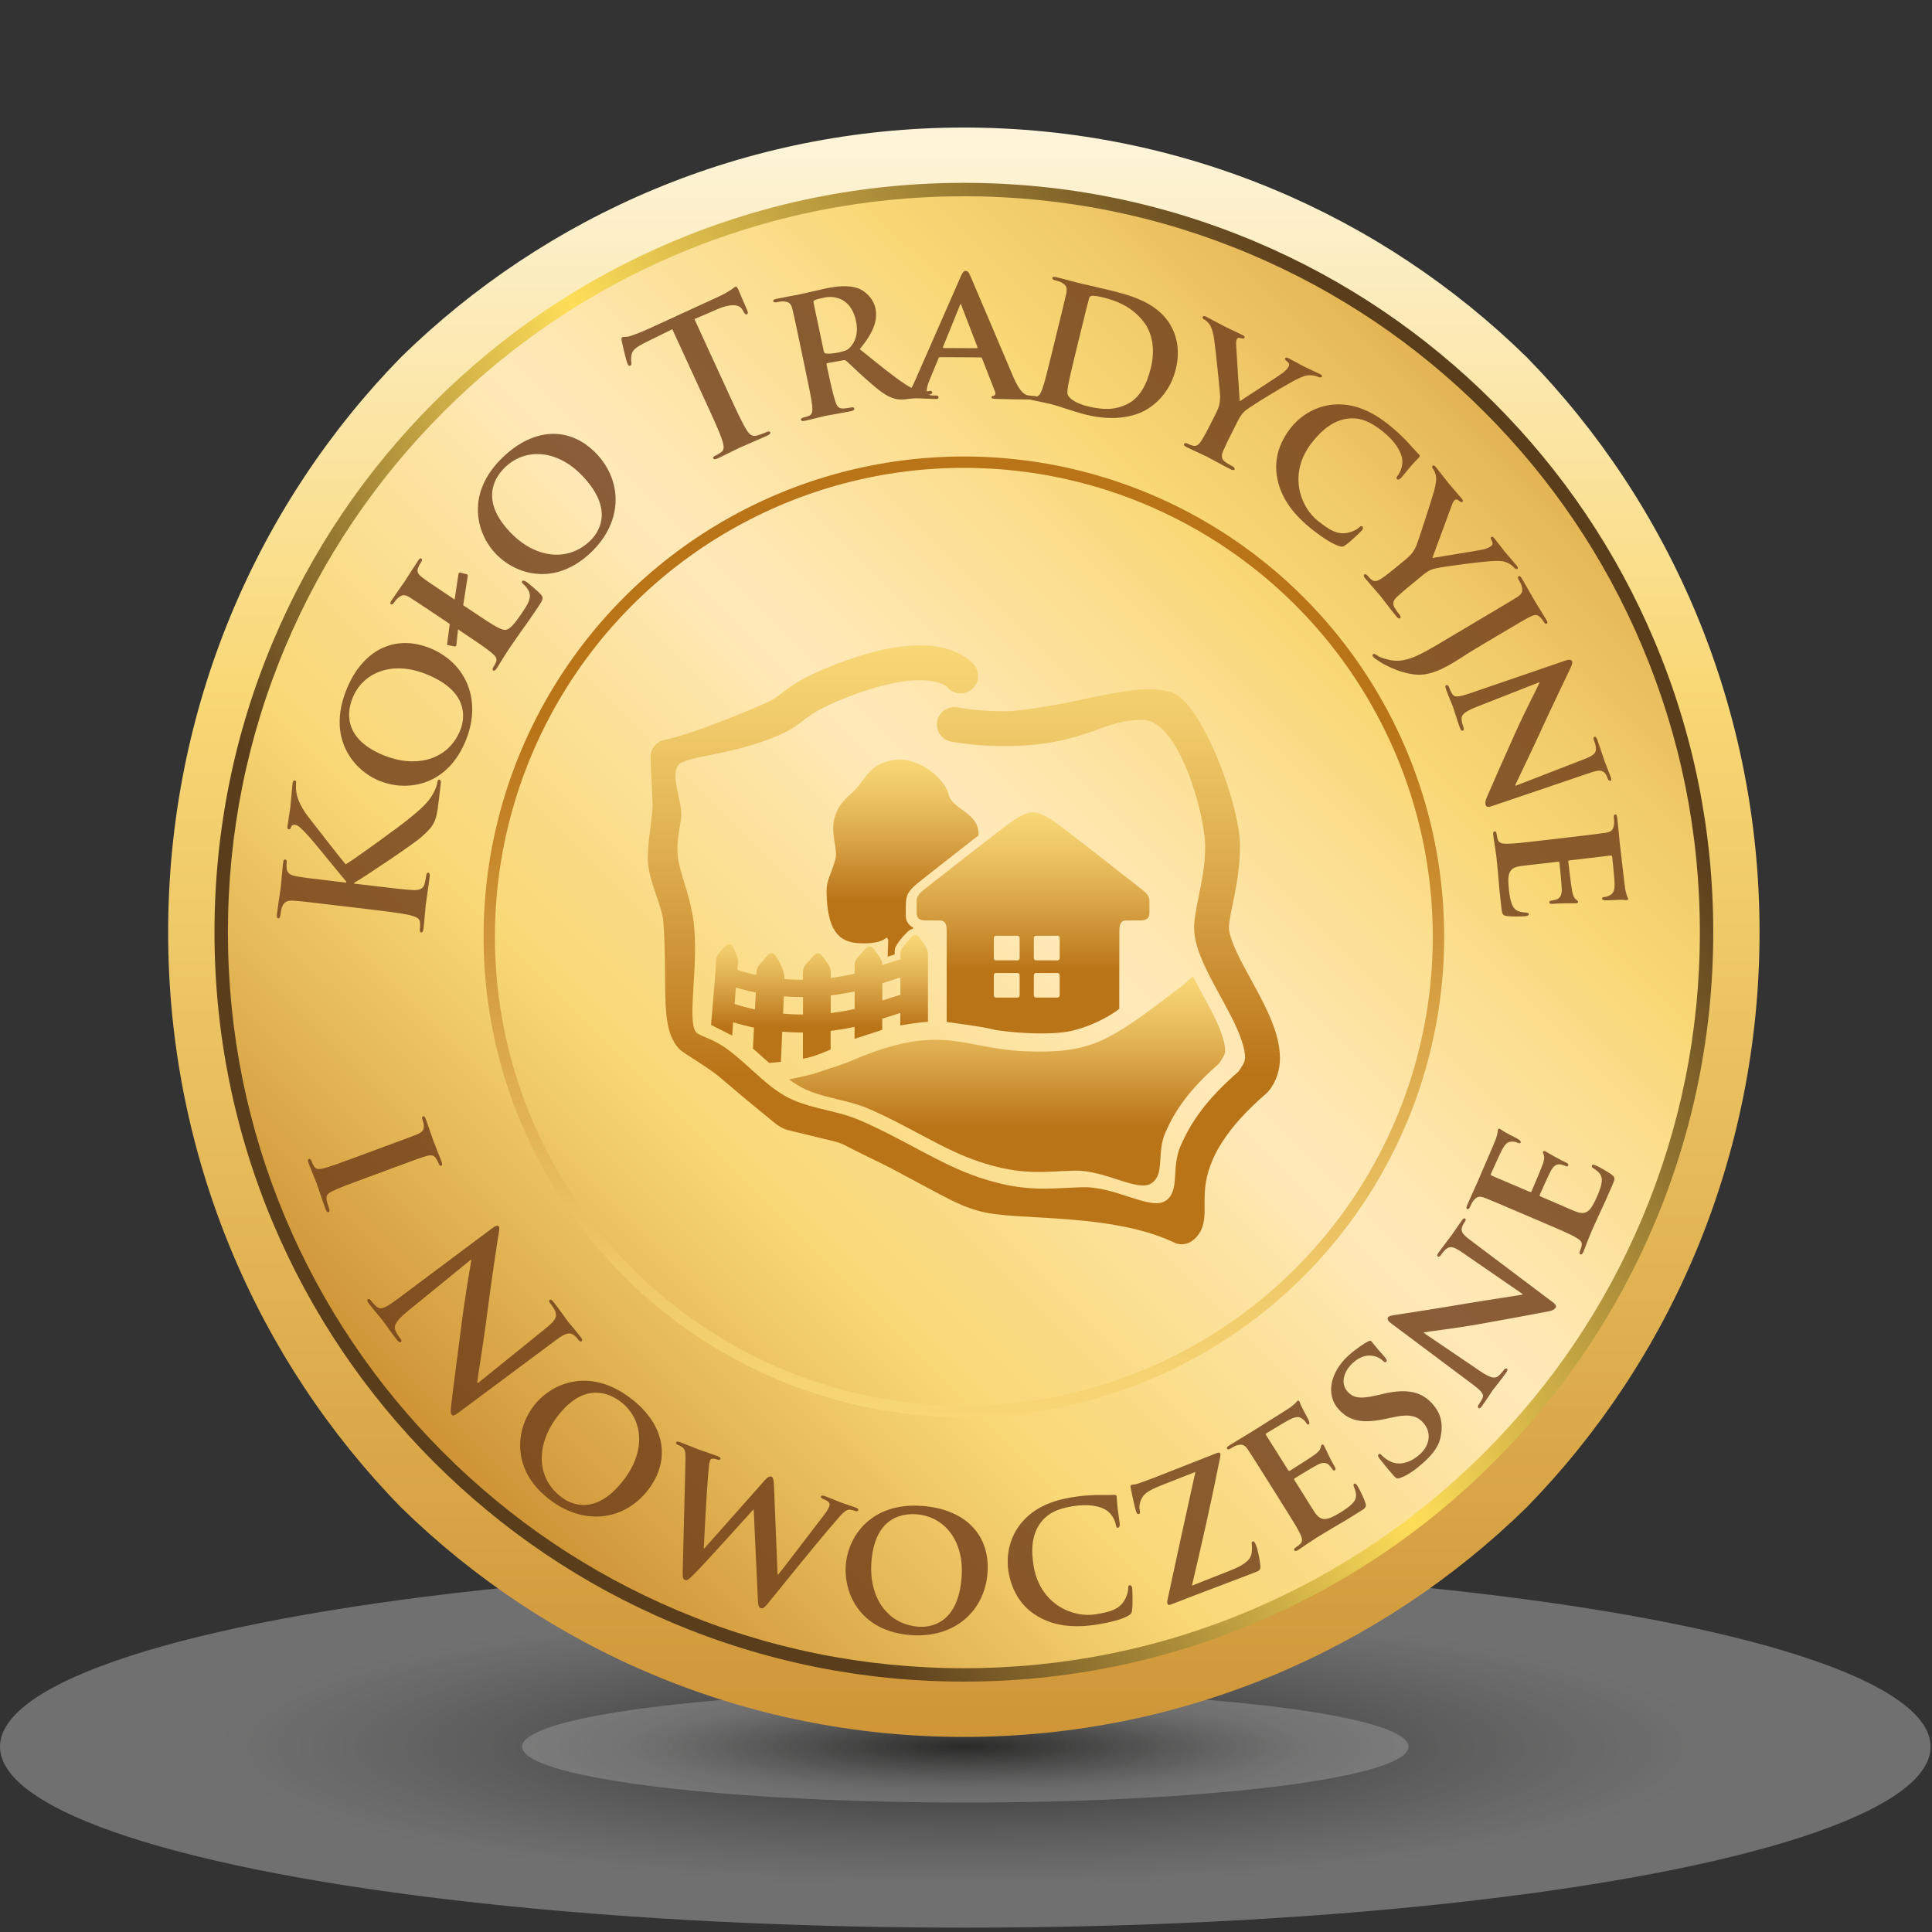 <?xml version="1.0" encoding="utf-8"?>
<!-- Generator: Adobe Illustrator 16.0.0, SVG Export Plug-In . SVG Version: 6.00 Build 0)  -->
<!DOCTYPE svg PUBLIC "-//W3C//DTD SVG 1.1//EN" "http://www.w3.org/Graphics/SVG/1.1/DTD/svg11.dtd">
<svg version="1.1" id="Warstwa_1" xmlns="http://www.w3.org/2000/svg" xmlns:xlink="http://www.w3.org/1999/xlink" x="0px" y="0px"
	 width="98px" height="98px" viewBox="0 0 98 98" enable-background="new 0 0 98 98" xml:space="preserve">
<rect x="0" y="0" width="98" height="98" fill="#333333" stroke="none"/>
<g>
	<g>
		<g opacity="0.3">
			<g>
				<defs>
					<ellipse id="SVGID_17_" cx="48.964" cy="88.6" rx="48.964" ry="9.18"/>
				</defs>
				<clipPath id="SVGID_2_">
					<use xlink:href="#SVGID_17_"  overflow="visible"/>
				</clipPath>
				<rect x="0.001" y="79.42" clip-path="url(#SVGID_2_)" fill="#FFFFFF" width="97.928" height="18.36"/>
				<ellipse clip-path="url(#SVGID_2_)" fill="#FFFFFF" cx="48.964" cy="88.6" rx="38.541" ry="7.228"/>
				<ellipse clip-path="url(#SVGID_2_)" fill="#FFFFFF" cx="48.964" cy="88.6" rx="38.372" ry="7.195"/>
				<ellipse clip-path="url(#SVGID_2_)" fill="#FEFEFE" cx="48.963" cy="88.6" rx="38.203" ry="7.162"/>
				<ellipse clip-path="url(#SVGID_2_)" fill="#FEFEFE" cx="48.963" cy="88.6" rx="38.033" ry="7.132"/>
				<ellipse clip-path="url(#SVGID_2_)" fill="#FEFEFE" cx="48.964" cy="88.6" rx="37.865" ry="7.1"/>
				<ellipse clip-path="url(#SVGID_2_)" fill="#FDFDFD" cx="48.964" cy="88.6" rx="37.694" ry="7.067"/>
				<ellipse clip-path="url(#SVGID_2_)" fill="#FDFDFD" cx="48.964" cy="88.6" rx="37.526" ry="7.036"/>
				<ellipse clip-path="url(#SVGID_2_)" fill="#FCFCFC" cx="48.964" cy="88.6" rx="37.357" ry="7.004"/>
				<path clip-path="url(#SVGID_2_)" fill="#FCFCFC" d="M86.153,88.6c0,3.852-16.65,6.974-37.19,6.974
					c-20.536,0-37.188-3.122-37.188-6.974c0-3.851,16.651-6.973,37.188-6.973C69.503,81.627,86.153,84.749,86.153,88.6z"/>
				<ellipse clip-path="url(#SVGID_2_)" fill="#FBFBFB" cx="48.964" cy="88.6" rx="37.02" ry="6.942"/>
				<ellipse clip-path="url(#SVGID_2_)" fill="#FBFBFB" cx="48.963" cy="88.6" rx="36.85" ry="6.909"/>
				<ellipse clip-path="url(#SVGID_2_)" fill="#FAFAFA" cx="48.963" cy="88.6" rx="36.68" ry="6.878"/>
				<ellipse clip-path="url(#SVGID_2_)" fill="#FAFAF9" cx="48.964" cy="88.6" rx="36.512" ry="6.846"/>
				<ellipse clip-path="url(#SVGID_2_)" fill="#F9F9F9" cx="48.964" cy="88.6" rx="36.342" ry="6.814"/>
				<ellipse clip-path="url(#SVGID_2_)" fill="#F8F8F8" cx="48.963" cy="88.6" rx="36.174" ry="6.784"/>
				<ellipse clip-path="url(#SVGID_2_)" fill="#F8F8F8" cx="48.963" cy="88.6" rx="36.004" ry="6.75"/>
				<ellipse clip-path="url(#SVGID_2_)" fill="#F7F7F7" cx="48.963" cy="88.6" rx="35.835" ry="6.719"/>
				<ellipse clip-path="url(#SVGID_2_)" fill="#F7F7F6" cx="48.965" cy="88.6" rx="35.666" ry="6.688"/>
				<ellipse clip-path="url(#SVGID_2_)" fill="#F6F6F6" cx="48.963" cy="88.6" rx="35.498" ry="6.656"/>
				<ellipse clip-path="url(#SVGID_2_)" fill="#F5F5F5" cx="48.963" cy="88.6" rx="35.33" ry="6.624"/>
				<ellipse clip-path="url(#SVGID_2_)" fill="#F5F5F4" cx="48.964" cy="88.6" rx="35.161" ry="6.593"/>
				<ellipse clip-path="url(#SVGID_2_)" fill="#F4F4F4" cx="48.965" cy="88.6" rx="34.991" ry="6.561"/>
				<ellipse clip-path="url(#SVGID_2_)" fill="#F3F3F3" cx="48.964" cy="88.6" rx="34.821" ry="6.529"/>
				<ellipse clip-path="url(#SVGID_2_)" fill="#F3F3F2" cx="48.964" cy="88.6" rx="34.652" ry="6.499"/>
				<ellipse clip-path="url(#SVGID_2_)" fill="#F2F2F2" cx="48.963" cy="88.6" rx="34.483" ry="6.465"/>
				<ellipse clip-path="url(#SVGID_2_)" fill="#F1F1F1" cx="48.965" cy="88.6" rx="34.314" ry="6.435"/>
				<ellipse clip-path="url(#SVGID_2_)" fill="#F0F0F0" cx="48.964" cy="88.6" rx="34.146" ry="6.402"/>
				<ellipse clip-path="url(#SVGID_2_)" fill="#F0F0F0" cx="48.963" cy="88.6" rx="33.976" ry="6.371"/>
				<ellipse clip-path="url(#SVGID_2_)" fill="#EFEFEF" cx="48.964" cy="88.6" rx="33.808" ry="6.339"/>
				<ellipse clip-path="url(#SVGID_2_)" fill="#EEEEEE" cx="48.965" cy="88.6" rx="33.638" ry="6.307"/>
				<ellipse clip-path="url(#SVGID_2_)" fill="#EEEEED" cx="48.965" cy="88.6" rx="33.469" ry="6.275"/>
				<ellipse clip-path="url(#SVGID_2_)" fill="#EDEDED" cx="48.963" cy="88.6" rx="33.301" ry="6.244"/>
				<ellipse clip-path="url(#SVGID_2_)" fill="#ECECEC" cx="48.963" cy="88.6" rx="33.131" ry="6.213"/>
				<ellipse clip-path="url(#SVGID_2_)" fill="#EBEBEB" cx="48.964" cy="88.6" rx="32.963" ry="6.181"/>
				<ellipse clip-path="url(#SVGID_2_)" fill="#EBEBEA" cx="48.964" cy="88.6" rx="32.792" ry="6.149"/>
				<ellipse clip-path="url(#SVGID_2_)" fill="#EAEAEA" cx="48.964" cy="88.6" rx="32.624" ry="6.117"/>
				<ellipse clip-path="url(#SVGID_2_)" fill="#E9E9E9" cx="48.964" cy="88.6" rx="32.455" ry="6.086"/>
				<ellipse clip-path="url(#SVGID_2_)" fill="#E8E8E8" cx="48.964" cy="88.6" rx="32.287" ry="6.054"/>
				<ellipse clip-path="url(#SVGID_2_)" fill="#E7E7E7" cx="48.963" cy="88.6" rx="32.117" ry="6.022"/>
				<ellipse clip-path="url(#SVGID_2_)" fill="#E7E7E6" cx="48.963" cy="88.6" rx="31.948" ry="5.99"/>
				<ellipse clip-path="url(#SVGID_2_)" fill="#E6E6E6" cx="48.963" cy="88.6" rx="31.778" ry="5.959"/>
				<ellipse clip-path="url(#SVGID_2_)" fill="#E5E5E5" cx="48.964" cy="88.6" rx="31.61" ry="5.926"/>
				<ellipse clip-path="url(#SVGID_2_)" fill="#E4E4E4" cx="48.964" cy="88.6" rx="31.441" ry="5.896"/>
				<ellipse clip-path="url(#SVGID_2_)" fill="#E4E4E3" cx="48.963" cy="88.6" rx="31.272" ry="5.863"/>
				<ellipse clip-path="url(#SVGID_2_)" fill="#E3E3E2" cx="48.963" cy="88.6" rx="31.103" ry="5.832"/>
				<ellipse clip-path="url(#SVGID_2_)" fill="#E2E2E2" cx="48.964" cy="88.6" rx="30.935" ry="5.801"/>
				<ellipse clip-path="url(#SVGID_2_)" fill="#E1E1E1" cx="48.964" cy="88.6" rx="30.764" ry="5.768"/>
				<ellipse clip-path="url(#SVGID_2_)" fill="#E0E0E0" cx="48.964" cy="88.6" rx="30.595" ry="5.736"/>
				<ellipse clip-path="url(#SVGID_2_)" fill="#DFDFDF" cx="48.964" cy="88.6" rx="30.427" ry="5.705"/>
				<ellipse clip-path="url(#SVGID_2_)" fill="#DFDFDE" cx="48.963" cy="88.6" rx="30.257" ry="5.674"/>
				<ellipse clip-path="url(#SVGID_2_)" fill="#DEDEDD" cx="48.964" cy="88.6" rx="30.087" ry="5.643"/>
				<ellipse clip-path="url(#SVGID_2_)" fill="#DDDDDD" cx="48.963" cy="88.6" rx="29.92" ry="5.61"/>
				<ellipse clip-path="url(#SVGID_2_)" fill="#DCDCDC" cx="48.964" cy="88.6" rx="29.75" ry="5.578"/>
				<ellipse clip-path="url(#SVGID_2_)" fill="#DBDBDB" cx="48.965" cy="88.6" rx="29.582" ry="5.547"/>
				<ellipse clip-path="url(#SVGID_2_)" fill="#DADADA" cx="48.964" cy="88.6" rx="29.414" ry="5.516"/>
				<ellipse clip-path="url(#SVGID_2_)" fill="#D9D9D9" cx="48.964" cy="88.6" rx="29.243" ry="5.484"/>
				<ellipse clip-path="url(#SVGID_2_)" fill="#D9D9D8" cx="48.963" cy="88.6" rx="29.075" ry="5.451"/>
				<ellipse clip-path="url(#SVGID_2_)" fill="#D8D8D7" cx="48.963" cy="88.6" rx="28.906" ry="5.42"/>
				<ellipse clip-path="url(#SVGID_2_)" fill="#D7D7D6" cx="48.964" cy="88.6" rx="28.736" ry="5.389"/>
				<ellipse clip-path="url(#SVGID_2_)" fill="#D6D6D6" cx="48.963" cy="88.6" rx="28.568" ry="5.357"/>
				<ellipse clip-path="url(#SVGID_2_)" fill="#D5D5D5" cx="48.964" cy="88.6" rx="28.398" ry="5.324"/>
				<ellipse clip-path="url(#SVGID_2_)" fill="#D4D4D4" cx="48.963" cy="88.6" rx="28.229" ry="5.293"/>
				<ellipse clip-path="url(#SVGID_2_)" fill="#D3D3D3" cx="48.965" cy="88.6" rx="28.06" ry="5.262"/>
				<ellipse clip-path="url(#SVGID_2_)" fill="#D2D2D2" cx="48.964" cy="88.6" rx="27.89" ry="5.229"/>
				<ellipse clip-path="url(#SVGID_2_)" fill="#D2D2D1" cx="48.964" cy="88.6" rx="27.722" ry="5.197"/>
				<ellipse clip-path="url(#SVGID_2_)" fill="#D1D1D0" cx="48.963" cy="88.6" rx="27.553" ry="5.167"/>
				<ellipse clip-path="url(#SVGID_2_)" fill="#D0D0CF" cx="48.965" cy="88.6" rx="27.385" ry="5.135"/>
				<ellipse clip-path="url(#SVGID_2_)" fill="#CFCFCE" cx="48.964" cy="88.6" rx="27.214" ry="5.104"/>
				<ellipse clip-path="url(#SVGID_2_)" fill="#CECECD" cx="48.963" cy="88.6" rx="27.046" ry="5.071"/>
				<ellipse clip-path="url(#SVGID_2_)" fill="#CDCDCD" cx="48.963" cy="88.6" rx="26.876" ry="5.039"/>
				<ellipse clip-path="url(#SVGID_2_)" fill="#CCCCCC" cx="48.964" cy="88.6" rx="26.708" ry="5.008"/>
				<ellipse clip-path="url(#SVGID_2_)" fill="#CBCBCB" cx="48.964" cy="88.6" rx="26.539" ry="4.976"/>
				<ellipse clip-path="url(#SVGID_2_)" fill="#CACACA" cx="48.963" cy="88.6" rx="26.37" ry="4.944"/>
				<ellipse clip-path="url(#SVGID_2_)" fill="#C9C9C9" cx="48.963" cy="88.6" rx="26.201" ry="4.912"/>
				<ellipse clip-path="url(#SVGID_2_)" fill="#C8C8C8" cx="48.965" cy="88.6" rx="26.031" ry="4.881"/>
				<ellipse clip-path="url(#SVGID_2_)" fill="#C7C7C7" cx="48.964" cy="88.6" rx="25.862" ry="4.85"/>
				<ellipse clip-path="url(#SVGID_2_)" fill="#C6C6C6" cx="48.964" cy="88.6" rx="25.694" ry="4.818"/>
				<ellipse clip-path="url(#SVGID_2_)" fill="#C6C6C5" cx="48.964" cy="88.6" rx="25.525" ry="4.785"/>
				<ellipse clip-path="url(#SVGID_2_)" fill="#C5C5C4" cx="48.964" cy="88.6" rx="25.357" ry="4.754"/>
				<ellipse clip-path="url(#SVGID_2_)" fill="#C4C4C3" cx="48.964" cy="88.6" rx="25.186" ry="4.723"/>
				<ellipse clip-path="url(#SVGID_2_)" fill="#C3C3C2" cx="48.964" cy="88.6" rx="25.017" ry="4.691"/>
				<ellipse clip-path="url(#SVGID_2_)" fill="#C2C2C1" cx="48.964" cy="88.6" rx="24.849" ry="4.659"/>
				<ellipse clip-path="url(#SVGID_2_)" fill="#C1C1C0" cx="48.963" cy="88.6" rx="24.679" ry="4.627"/>
				<ellipse clip-path="url(#SVGID_2_)" fill="#C0C0BF" cx="48.964" cy="88.6" rx="24.51" ry="4.596"/>
				<ellipse clip-path="url(#SVGID_2_)" fill="#BFBFBE" cx="48.963" cy="88.6" rx="24.342" ry="4.564"/>
				<ellipse clip-path="url(#SVGID_2_)" fill="#BEBEBD" cx="48.963" cy="88.6" rx="24.172" ry="4.532"/>
				<ellipse clip-path="url(#SVGID_2_)" fill="#BDBDBC" cx="48.965" cy="88.6" rx="24.003" ry="4.501"/>
				<ellipse clip-path="url(#SVGID_2_)" fill="#BCBCBB" cx="48.965" cy="88.6" rx="23.834" ry="4.469"/>
				<ellipse clip-path="url(#SVGID_2_)" fill="#BBBBBA" cx="48.964" cy="88.6" rx="23.665" ry="4.437"/>
				<ellipse clip-path="url(#SVGID_2_)" fill="#BABAB9" cx="48.964" cy="88.6" rx="23.497" ry="4.405"/>
				<ellipse clip-path="url(#SVGID_2_)" fill="#B9B9B8" cx="48.963" cy="88.6" rx="23.327" ry="4.375"/>
				<ellipse clip-path="url(#SVGID_2_)" fill="#B8B8B7" cx="48.964" cy="88.6" rx="23.158" ry="4.343"/>
				<ellipse clip-path="url(#SVGID_2_)" fill="#B7B7B6" cx="48.964" cy="88.6" rx="22.989" ry="4.311"/>
				<ellipse clip-path="url(#SVGID_2_)" fill="#B6B6B5" cx="48.964" cy="88.6" rx="22.82" ry="4.279"/>
				<ellipse clip-path="url(#SVGID_2_)" fill="#B5B5B4" cx="48.963" cy="88.6" rx="22.65" ry="4.247"/>
				<ellipse clip-path="url(#SVGID_2_)" fill="#B4B4B3" cx="48.965" cy="88.6" rx="22.482" ry="4.215"/>
				<ellipse clip-path="url(#SVGID_2_)" fill="#B3B3B2" cx="48.964" cy="88.6" rx="22.312" ry="4.184"/>
				<ellipse clip-path="url(#SVGID_2_)" fill="#B2B2B1" cx="48.963" cy="88.6" rx="22.144" ry="4.152"/>
				<ellipse clip-path="url(#SVGID_2_)" fill="#B1B1B0" cx="48.964" cy="88.6" rx="21.974" ry="4.121"/>
				<ellipse clip-path="url(#SVGID_2_)" fill="#B0B0AF" cx="48.964" cy="88.6" rx="21.805" ry="4.089"/>
				<ellipse clip-path="url(#SVGID_2_)" fill="#AFAFAE" cx="48.965" cy="88.6" rx="21.637" ry="4.057"/>
				<ellipse clip-path="url(#SVGID_2_)" fill="#AEAEAD" cx="48.963" cy="88.6" rx="21.468" ry="4.025"/>
				<ellipse clip-path="url(#SVGID_2_)" fill="#ADADAC" cx="48.963" cy="88.6" rx="21.299" ry="3.993"/>
				<ellipse clip-path="url(#SVGID_2_)" fill="#ACACAB" cx="48.964" cy="88.6" rx="21.129" ry="3.962"/>
				<ellipse clip-path="url(#SVGID_2_)" fill="#ABABAA" cx="48.964" cy="88.6" rx="20.96" ry="3.93"/>
				<ellipse clip-path="url(#SVGID_2_)" fill="#AAAAA9" cx="48.964" cy="88.6" rx="20.792" ry="3.898"/>
				<ellipse clip-path="url(#SVGID_2_)" fill="#A9A9A8" cx="48.963" cy="88.6" rx="20.622" ry="3.867"/>
				<ellipse clip-path="url(#SVGID_2_)" fill="#A8A8A7" cx="48.963" cy="88.6" rx="20.453" ry="3.835"/>
				<ellipse clip-path="url(#SVGID_2_)" fill="#A7A7A6" cx="48.964" cy="88.6" rx="20.284" ry="3.804"/>
				<ellipse clip-path="url(#SVGID_2_)" fill="#A6A6A5" cx="48.963" cy="88.6" rx="20.115" ry="3.771"/>
				<path clip-path="url(#SVGID_2_)" fill="#A5A5A4" d="M68.909,88.6c0,2.065-8.928,3.739-19.946,3.739
					c-11.016,0-19.944-1.674-19.944-3.739c0-2.064,8.929-3.739,19.944-3.739C59.981,84.86,68.909,86.535,68.909,88.6z"/>
				<ellipse clip-path="url(#SVGID_2_)" fill="#A4A4A3" cx="48.965" cy="88.6" rx="19.777" ry="3.708"/>
				<ellipse clip-path="url(#SVGID_2_)" fill="#A3A3A2" cx="48.964" cy="88.6" rx="19.609" ry="3.677"/>
				<ellipse clip-path="url(#SVGID_2_)" fill="#A2A2A1" cx="48.964" cy="88.6" rx="19.439" ry="3.644"/>
				<ellipse clip-path="url(#SVGID_2_)" fill="#A1A1A0" cx="48.963" cy="88.6" rx="19.271" ry="3.613"/>
				<ellipse clip-path="url(#SVGID_2_)" fill="#9F9F9F" cx="48.964" cy="88.6" rx="19.101" ry="3.582"/>
				<ellipse clip-path="url(#SVGID_2_)" fill="#9E9E9E" cx="48.964" cy="88.6" rx="18.932" ry="3.55"/>
				<ellipse clip-path="url(#SVGID_2_)" fill="#9D9D9C" cx="48.964" cy="88.6" rx="18.764" ry="3.519"/>
				<ellipse clip-path="url(#SVGID_2_)" fill="#9C9C9B" cx="48.964" cy="88.6" rx="18.595" ry="3.486"/>
				<ellipse clip-path="url(#SVGID_2_)" fill="#9B9B9A" cx="48.963" cy="88.6" rx="18.424" ry="3.454"/>
				<ellipse clip-path="url(#SVGID_2_)" fill="#9A9A99" cx="48.964" cy="88.6" rx="18.255" ry="3.423"/>
				<ellipse clip-path="url(#SVGID_2_)" fill="#999998" cx="48.964" cy="88.6" rx="18.086" ry="3.392"/>
				<path clip-path="url(#SVGID_2_)" fill="#989897" d="M66.881,88.6c0,1.856-8.02,3.36-17.918,3.36
					c-9.895,0-17.917-1.504-17.917-3.36c0-1.855,8.022-3.359,17.917-3.359C58.861,85.24,66.881,86.744,66.881,88.6z"/>
				<ellipse clip-path="url(#SVGID_2_)" fill="#979796" cx="48.963" cy="88.6" rx="17.748" ry="3.328"/>
				<ellipse clip-path="url(#SVGID_2_)" fill="#969695" cx="48.965" cy="88.6" rx="17.581" ry="3.296"/>
				<ellipse clip-path="url(#SVGID_2_)" fill="#959594" cx="48.964" cy="88.6" rx="17.411" ry="3.266"/>
				<ellipse clip-path="url(#SVGID_2_)" fill="#949493" cx="48.963" cy="88.6" rx="17.242" ry="3.233"/>
				<ellipse clip-path="url(#SVGID_2_)" fill="#939392" cx="48.963" cy="88.6" rx="17.073" ry="3.2"/>
				<ellipse clip-path="url(#SVGID_2_)" fill="#929291" cx="48.964" cy="88.6" rx="16.904" ry="3.17"/>
				<ellipse clip-path="url(#SVGID_2_)" fill="#919190" cx="48.964" cy="88.6" rx="16.735" ry="3.138"/>
				<ellipse clip-path="url(#SVGID_2_)" fill="#8F8F8E" cx="48.963" cy="88.6" rx="16.566" ry="3.106"/>
				<ellipse clip-path="url(#SVGID_2_)" fill="#8E8E8D" cx="48.963" cy="88.6" rx="16.396" ry="3.075"/>
				<ellipse clip-path="url(#SVGID_2_)" fill="#8D8D8C" cx="48.964" cy="88.6" rx="16.227" ry="3.042"/>
				<ellipse clip-path="url(#SVGID_2_)" fill="#8C8C8B" cx="48.964" cy="88.6" rx="16.058" ry="3.011"/>
				<ellipse clip-path="url(#SVGID_2_)" fill="#8B8B8A" cx="48.964" cy="88.6" rx="15.89" ry="2.979"/>
				<ellipse clip-path="url(#SVGID_2_)" fill="#8A8A89" cx="48.964" cy="88.6" rx="15.72" ry="2.948"/>
				<ellipse clip-path="url(#SVGID_2_)" fill="#898988" cx="48.963" cy="88.6" rx="15.552" ry="2.915"/>
				<ellipse clip-path="url(#SVGID_2_)" fill="#888887" cx="48.964" cy="88.6" rx="15.382" ry="2.884"/>
				<ellipse clip-path="url(#SVGID_2_)" fill="#878786" cx="48.964" cy="88.6" rx="15.213" ry="2.853"/>
				<ellipse clip-path="url(#SVGID_2_)" fill="#868684" cx="48.963" cy="88.6" rx="15.044" ry="2.821"/>
				<ellipse clip-path="url(#SVGID_2_)" fill="#848483" cx="48.963" cy="88.6" rx="14.875" ry="2.79"/>
				<ellipse clip-path="url(#SVGID_2_)" fill="#838382" cx="48.964" cy="88.6" rx="14.707" ry="2.757"/>
				<ellipse clip-path="url(#SVGID_2_)" fill="#828281" cx="48.963" cy="88.6" rx="14.538" ry="2.727"/>
				<ellipse clip-path="url(#SVGID_2_)" fill="#818180" cx="48.963" cy="88.6" rx="14.368" ry="2.695"/>
				<ellipse clip-path="url(#SVGID_2_)" fill="#80807F" cx="48.964" cy="88.6" rx="14.199" ry="2.663"/>
				<ellipse clip-path="url(#SVGID_2_)" fill="#7F7F7E" cx="48.964" cy="88.6" rx="14.03" ry="2.63"/>
				<ellipse clip-path="url(#SVGID_2_)" fill="#7E7E7D" cx="48.964" cy="88.6" rx="13.86" ry="2.599"/>
				<ellipse clip-path="url(#SVGID_2_)" fill="#7D7D7B" cx="48.963" cy="88.6" rx="13.691" ry="2.567"/>
				<ellipse clip-path="url(#SVGID_2_)" fill="#7C7C7A" cx="48.963" cy="88.6" rx="13.523" ry="2.536"/>
				<ellipse clip-path="url(#SVGID_2_)" fill="#7A7A79" cx="48.964" cy="88.6" rx="13.354" ry="2.504"/>
				<ellipse clip-path="url(#SVGID_2_)" fill="#797978" cx="48.964" cy="88.6" rx="13.185" ry="2.472"/>
				<ellipse clip-path="url(#SVGID_2_)" fill="#787877" cx="48.963" cy="88.6" rx="13.016" ry="2.44"/>
				<ellipse clip-path="url(#SVGID_2_)" fill="#777776" cx="48.963" cy="88.6" rx="12.846" ry="2.409"/>
				<ellipse clip-path="url(#SVGID_2_)" fill="#767675" cx="48.964" cy="88.6" rx="12.678" ry="2.377"/>
				<ellipse clip-path="url(#SVGID_2_)" fill="#757574" cx="48.964" cy="88.6" rx="12.508" ry="2.347"/>
				<ellipse clip-path="url(#SVGID_2_)" fill="#747472" cx="48.963" cy="88.6" rx="12.34" ry="2.313"/>
				<ellipse clip-path="url(#SVGID_2_)" fill="#727271" cx="48.964" cy="88.6" rx="12.17" ry="2.282"/>
				<ellipse clip-path="url(#SVGID_2_)" fill="#717170" cx="48.964" cy="88.6" rx="12.001" ry="2.25"/>
				<ellipse clip-path="url(#SVGID_2_)" fill="#70706F" cx="48.964" cy="88.6" rx="11.833" ry="2.219"/>
				<ellipse clip-path="url(#SVGID_2_)" fill="#6F6F6E" cx="48.963" cy="88.6" rx="11.664" ry="2.188"/>
				<path clip-path="url(#SVGID_2_)" fill="#6E6E6D" d="M60.458,88.6c0,1.191-5.146,2.155-11.495,2.155
					c-6.346,0-11.495-0.964-11.495-2.155c0-1.189,5.149-2.155,11.495-2.155C55.312,86.444,60.458,87.41,60.458,88.6z"/>
				<ellipse clip-path="url(#SVGID_2_)" fill="#6D6D6B" cx="48.964" cy="88.6" rx="11.326" ry="2.123"/>
				<ellipse clip-path="url(#SVGID_2_)" fill="#6C6C6A" cx="48.964" cy="88.6" rx="11.157" ry="2.092"/>
				<ellipse clip-path="url(#SVGID_2_)" fill="#6A6A69" cx="48.965" cy="88.6" rx="10.987" ry="2.061"/>
				<ellipse clip-path="url(#SVGID_2_)" fill="#696968" cx="48.963" cy="88.6" rx="10.818" ry="2.028"/>
				<ellipse clip-path="url(#SVGID_2_)" fill="#686867" cx="48.963" cy="88.6" rx="10.648" ry="1.997"/>
				<ellipse clip-path="url(#SVGID_2_)" fill="#676766" cx="48.965" cy="88.6" rx="10.479" ry="1.965"/>
				<ellipse clip-path="url(#SVGID_2_)" fill="#666664" cx="48.963" cy="88.6" rx="10.311" ry="1.934"/>
				<ellipse clip-path="url(#SVGID_2_)" fill="#656563" cx="48.963" cy="88.6" rx="10.142" ry="1.903"/>
				<ellipse clip-path="url(#SVGID_2_)" fill="#636362" cx="48.964" cy="88.6" rx="9.973" ry="1.87"/>
				<ellipse clip-path="url(#SVGID_2_)" fill="#626261" cx="48.965" cy="88.6" rx="9.805" ry="1.839"/>
				<ellipse clip-path="url(#SVGID_2_)" fill="#616160" cx="48.965" cy="88.6" rx="9.635" ry="1.807"/>
				<ellipse clip-path="url(#SVGID_2_)" fill="#60605F" cx="48.964" cy="88.6" rx="9.466" ry="1.775"/>
				<ellipse clip-path="url(#SVGID_2_)" fill="#5F5F5D" cx="48.964" cy="88.6" rx="9.297" ry="1.743"/>
				<ellipse clip-path="url(#SVGID_2_)" fill="#5E5E5C" cx="48.964" cy="88.6" rx="9.128" ry="1.711"/>
				<ellipse clip-path="url(#SVGID_2_)" fill="#5C5C5B" cx="48.964" cy="88.6" rx="8.96" ry="1.681"/>
				<ellipse clip-path="url(#SVGID_2_)" fill="#5B5B5A" cx="48.963" cy="88.6" rx="8.79" ry="1.649"/>
				<ellipse clip-path="url(#SVGID_2_)" fill="#5A5A59" cx="48.963" cy="88.6" rx="8.621" ry="1.615"/>
				<ellipse clip-path="url(#SVGID_2_)" fill="#595957" cx="48.964" cy="88.6" rx="8.452" ry="1.585"/>
				<ellipse clip-path="url(#SVGID_2_)" fill="#585856" cx="48.964" cy="88.6" rx="8.282" ry="1.554"/>
				<ellipse clip-path="url(#SVGID_2_)" fill="#575755" cx="48.964" cy="88.6" rx="8.113" ry="1.521"/>
				<ellipse clip-path="url(#SVGID_2_)" fill="#555554" cx="48.964" cy="88.6" rx="7.944" ry="1.49"/>
				<path clip-path="url(#SVGID_2_)" fill="#545453" d="M56.741,88.6c0,0.805-3.483,1.458-7.778,1.458
					c-4.292,0-7.775-0.653-7.775-1.458c0-0.806,3.483-1.457,7.775-1.457C53.258,87.143,56.741,87.794,56.741,88.6z"/>
				<ellipse clip-path="url(#SVGID_2_)" fill="#535351" cx="48.964" cy="88.6" rx="7.606" ry="1.426"/>
				<ellipse clip-path="url(#SVGID_2_)" fill="#525250" cx="48.964" cy="88.6" rx="7.438" ry="1.396"/>
				<ellipse clip-path="url(#SVGID_2_)" fill="#51514F" cx="48.964" cy="88.6" rx="7.269" ry="1.362"/>
				<ellipse clip-path="url(#SVGID_2_)" fill="#4F4F4E" cx="48.964" cy="88.6" rx="7.1" ry="1.33"/>
				<ellipse clip-path="url(#SVGID_2_)" fill="#4E4E4D" cx="48.965" cy="88.6" rx="6.931" ry="1.3"/>
				<ellipse clip-path="url(#SVGID_2_)" fill="#4D4D4B" cx="48.963" cy="88.6" rx="6.762" ry="1.268"/>
				<ellipse clip-path="url(#SVGID_2_)" fill="#4C4C4A" cx="48.963" cy="88.6" rx="6.591" ry="1.236"/>
				<ellipse clip-path="url(#SVGID_2_)" fill="#4B4B49" cx="48.964" cy="88.6" rx="6.423" ry="1.205"/>
				<ellipse clip-path="url(#SVGID_2_)" fill="#494948" cx="48.964" cy="88.6" rx="6.254" ry="1.172"/>
				<ellipse clip-path="url(#SVGID_2_)" fill="#484847" cx="48.963" cy="88.6" rx="6.085" ry="1.141"/>
				<ellipse clip-path="url(#SVGID_2_)" fill="#474745" cx="48.963" cy="88.6" rx="5.916" ry="1.11"/>
				<ellipse clip-path="url(#SVGID_2_)" fill="#464644" cx="48.964" cy="88.6" rx="5.748" ry="1.078"/>
				<ellipse clip-path="url(#SVGID_2_)" fill="#454543" cx="48.964" cy="88.6" rx="5.579" ry="1.045"/>
				<ellipse clip-path="url(#SVGID_2_)" fill="#434342" cx="48.964" cy="88.6" rx="5.409" ry="1.014"/>
				<ellipse clip-path="url(#SVGID_2_)" fill="#424240" cx="48.964" cy="88.6" rx="5.24" ry="0.982"/>
				<path clip-path="url(#SVGID_2_)" fill="#41413F" d="M54.035,88.6c0,0.524-2.271,0.951-5.072,0.951
					c-2.798,0-5.07-0.427-5.07-0.951c0-0.525,2.272-0.95,5.07-0.95C51.765,87.649,54.035,88.074,54.035,88.6z"/>
				<path clip-path="url(#SVGID_2_)" fill="#40403E" d="M53.867,88.6c0,0.509-2.196,0.92-4.904,0.92
					c-2.707,0-4.899-0.411-4.899-0.92c0-0.508,2.192-0.918,4.899-0.918C51.671,87.682,53.867,88.092,53.867,88.6z"/>
				<path clip-path="url(#SVGID_2_)" fill="#3E3E3D" d="M53.697,88.6c0,0.49-2.119,0.887-4.734,0.887
					c-2.611,0-4.733-0.396-4.733-0.887s2.122-0.888,4.733-0.888C51.578,87.712,53.697,88.109,53.697,88.6z"/>
				<ellipse clip-path="url(#SVGID_2_)" fill="#3D3D3C" cx="48.964" cy="88.6" rx="4.563" ry="0.855"/>
				<ellipse clip-path="url(#SVGID_2_)" fill="#3C3C3A" cx="48.964" cy="88.6" rx="4.395" ry="0.824"/>
				<ellipse clip-path="url(#SVGID_2_)" fill="#3B3B39" cx="48.964" cy="88.6" rx="4.226" ry="0.793"/>
				<ellipse clip-path="url(#SVGID_2_)" fill="#3A3A38" cx="48.964" cy="88.6" rx="4.056" ry="0.762"/>
				<ellipse clip-path="url(#SVGID_2_)" fill="#383837" cx="48.964" cy="88.6" rx="3.888" ry="0.729"/>
				<ellipse clip-path="url(#SVGID_2_)" fill="#373735" cx="48.963" cy="88.6" rx="3.719" ry="0.697"/>
				<ellipse clip-path="url(#SVGID_2_)" fill="#363634" cx="48.964" cy="88.6" rx="3.55" ry="0.667"/>
				<ellipse clip-path="url(#SVGID_2_)" fill="#353533" cx="48.964" cy="88.6" rx="3.38" ry="0.635"/>
				<ellipse clip-path="url(#SVGID_2_)" fill="#333332" cx="48.964" cy="88.6" rx="3.212" ry="0.604"/>
				<ellipse clip-path="url(#SVGID_2_)" fill="#323230" cx="48.963" cy="88.6" rx="3.042" ry="0.57"/>
				<ellipse clip-path="url(#SVGID_2_)" fill="#31312F" cx="48.964" cy="88.6" rx="2.875" ry="0.539"/>
				<path clip-path="url(#SVGID_2_)" fill="#30302E" d="M51.668,88.6c0,0.279-1.209,0.508-2.705,0.508
					c-1.492,0-2.702-0.229-2.702-0.508c0-0.28,1.21-0.507,2.702-0.507C50.459,88.093,51.668,88.319,51.668,88.6z"/>
				<ellipse clip-path="url(#SVGID_2_)" fill="#2F2F2D" cx="48.964" cy="88.6" rx="2.535" ry="0.476"/>
				<ellipse clip-path="url(#SVGID_2_)" fill="#2D2D2B" cx="48.964" cy="88.6" rx="2.366" ry="0.443"/>
				<ellipse clip-path="url(#SVGID_2_)" fill="#2C2C2A" cx="48.964" cy="88.6" rx="2.198" ry="0.412"/>
				<ellipse clip-path="url(#SVGID_2_)" fill="#2B2B29" cx="48.965" cy="88.6" rx="2.027" ry="0.381"/>
				<ellipse clip-path="url(#SVGID_2_)" fill="#2A2A28" cx="48.963" cy="88.6" rx="1.86" ry="0.35"/>
				<ellipse clip-path="url(#SVGID_2_)" fill="#282826" cx="48.964" cy="88.6" rx="1.69" ry="0.316"/>
				<ellipse clip-path="url(#SVGID_2_)" fill="#272725" cx="48.964" cy="88.6" rx="1.522" ry="0.285"/>
				<ellipse clip-path="url(#SVGID_2_)" fill="#262624" cx="48.964" cy="88.6" rx="1.353" ry="0.254"/>
				<ellipse clip-path="url(#SVGID_2_)" fill="#252523" cx="48.964" cy="88.6" rx="1.183" ry="0.223"/>
				<ellipse clip-path="url(#SVGID_2_)" fill="#232321" cx="48.963" cy="88.6" rx="1.014" ry="0.19"/>
				<ellipse clip-path="url(#SVGID_2_)" fill="#222220" cx="48.963" cy="88.6" rx="0.845" ry="0.158"/>
				<ellipse clip-path="url(#SVGID_2_)" fill="#21211F" cx="48.964" cy="88.6" rx="0.675" ry="0.126"/>
				<ellipse clip-path="url(#SVGID_2_)" fill="#20201E" cx="48.964" cy="88.6" rx="0.507" ry="0.096"/>
				<ellipse clip-path="url(#SVGID_2_)" fill="#1E1E1C" cx="48.964" cy="88.6" rx="0.338" ry="0.064"/>
				<ellipse clip-path="url(#SVGID_2_)" fill="#1D1D1B" cx="48.965" cy="88.6" rx="0.17" ry="0.032"/>
			</g>
		</g>
		<g opacity="0.2">
			<g>
				<defs>
					<ellipse id="SVGID_19_" cx="48.964" cy="88.6" rx="22.483" ry="2.834"/>
				</defs>
				<clipPath id="SVGID_4_">
					<use xlink:href="#SVGID_19_"  overflow="visible"/>
				</clipPath>
				<rect x="26.481" y="85.766" clip-path="url(#SVGID_4_)" fill="#FFFFFF" width="44.966" height="5.669"/>
				<ellipse clip-path="url(#SVGID_4_)" fill="#FFFFFF" cx="48.963" cy="88.6" rx="17.697" ry="2.231"/>
				<ellipse clip-path="url(#SVGID_4_)" fill="#FFFFFF" cx="48.963" cy="88.6" rx="17.62" ry="2.222"/>
				<ellipse clip-path="url(#SVGID_4_)" fill="#FEFEFE" cx="48.964" cy="88.6" rx="17.541" ry="2.212"/>
				<ellipse clip-path="url(#SVGID_4_)" fill="#FEFEFE" cx="48.964" cy="88.6" rx="17.464" ry="2.201"/>
				<ellipse clip-path="url(#SVGID_4_)" fill="#FEFEFE" cx="48.964" cy="88.6" rx="17.386" ry="2.193"/>
				<ellipse clip-path="url(#SVGID_4_)" fill="#FDFDFD" cx="48.963" cy="88.6" rx="17.309" ry="2.184"/>
				<ellipse clip-path="url(#SVGID_4_)" fill="#FDFDFD" cx="48.964" cy="88.6" rx="17.231" ry="2.174"/>
				<ellipse clip-path="url(#SVGID_4_)" fill="#FCFCFC" cx="48.963" cy="88.6" rx="17.154" ry="2.164"/>
				<ellipse clip-path="url(#SVGID_4_)" fill="#FCFCFC" cx="48.963" cy="88.6" rx="17.076" ry="2.153"/>
				<ellipse clip-path="url(#SVGID_4_)" fill="#FBFBFB" cx="48.964" cy="88.6" rx="16.998" ry="2.144"/>
				<ellipse clip-path="url(#SVGID_4_)" fill="#FBFBFB" cx="48.964" cy="88.6" rx="16.92" ry="2.134"/>
				<ellipse clip-path="url(#SVGID_4_)" fill="#FAFAFA" cx="48.964" cy="88.6" rx="16.843" ry="2.124"/>
				<ellipse clip-path="url(#SVGID_4_)" fill="#FAFAF9" cx="48.964" cy="88.6" rx="16.765" ry="2.114"/>
				<ellipse clip-path="url(#SVGID_4_)" fill="#F9F9F9" cx="48.963" cy="88.6" rx="16.688" ry="2.104"/>
				<ellipse clip-path="url(#SVGID_4_)" fill="#F8F8F8" cx="48.964" cy="88.6" rx="16.61" ry="2.095"/>
				<ellipse clip-path="url(#SVGID_4_)" fill="#F8F8F8" cx="48.963" cy="88.6" rx="16.533" ry="2.085"/>
				<ellipse clip-path="url(#SVGID_4_)" fill="#F7F7F7" cx="48.964" cy="88.6" rx="16.455" ry="2.076"/>
				<ellipse clip-path="url(#SVGID_4_)" fill="#F7F7F6" cx="48.964" cy="88.6" rx="16.377" ry="2.065"/>
				<ellipse clip-path="url(#SVGID_4_)" fill="#F6F6F6" cx="48.963" cy="88.6" rx="16.3" ry="2.056"/>
				<ellipse clip-path="url(#SVGID_4_)" fill="#F5F5F5" cx="48.964" cy="88.6" rx="16.222" ry="2.046"/>
				<ellipse clip-path="url(#SVGID_4_)" fill="#F5F5F4" cx="48.964" cy="88.6" rx="16.144" ry="2.036"/>
				<ellipse clip-path="url(#SVGID_4_)" fill="#F4F4F4" cx="48.963" cy="88.6" rx="16.066" ry="2.026"/>
				<ellipse clip-path="url(#SVGID_4_)" fill="#F3F3F3" cx="48.965" cy="88.6" rx="15.988" ry="2.017"/>
				<ellipse clip-path="url(#SVGID_4_)" fill="#F3F3F2" cx="48.964" cy="88.6" rx="15.911" ry="2.007"/>
				<ellipse clip-path="url(#SVGID_4_)" fill="#F2F2F2" cx="48.964" cy="88.6" rx="15.834" ry="1.997"/>
				<ellipse clip-path="url(#SVGID_4_)" fill="#F1F1F1" cx="48.964" cy="88.6" rx="15.757" ry="1.987"/>
				<ellipse clip-path="url(#SVGID_4_)" fill="#F0F0F0" cx="48.963" cy="88.6" rx="15.679" ry="1.977"/>
				<ellipse clip-path="url(#SVGID_4_)" fill="#F0F0F0" cx="48.964" cy="88.6" rx="15.601" ry="1.967"/>
				<ellipse clip-path="url(#SVGID_4_)" fill="#EFEFEF" cx="48.964" cy="88.6" rx="15.523" ry="1.957"/>
				<ellipse clip-path="url(#SVGID_4_)" fill="#EEEEEE" cx="48.964" cy="88.6" rx="15.446" ry="1.948"/>
				<ellipse clip-path="url(#SVGID_4_)" fill="#EEEEED" cx="48.964" cy="88.6" rx="15.368" ry="1.938"/>
				<ellipse clip-path="url(#SVGID_4_)" fill="#EDEDED" cx="48.963" cy="88.6" rx="15.292" ry="1.929"/>
				<ellipse clip-path="url(#SVGID_4_)" fill="#ECECEC" cx="48.964" cy="88.6" rx="15.213" ry="1.919"/>
				<ellipse clip-path="url(#SVGID_4_)" fill="#EBEBEB" cx="48.964" cy="88.6" rx="15.136" ry="1.909"/>
				<ellipse clip-path="url(#SVGID_4_)" fill="#EBEBEA" cx="48.964" cy="88.6" rx="15.058" ry="1.899"/>
				<ellipse clip-path="url(#SVGID_4_)" fill="#EAEAEA" cx="48.963" cy="88.6" rx="14.98" ry="1.889"/>
				<ellipse clip-path="url(#SVGID_4_)" fill="#E9E9E9" cx="48.963" cy="88.6" rx="14.902" ry="1.879"/>
				<ellipse clip-path="url(#SVGID_4_)" fill="#E8E8E8" cx="48.964" cy="88.6" rx="14.825" ry="1.869"/>
				<ellipse clip-path="url(#SVGID_4_)" fill="#E7E7E7" cx="48.964" cy="88.6" rx="14.747" ry="1.859"/>
				<ellipse clip-path="url(#SVGID_4_)" fill="#E7E7E6" cx="48.963" cy="88.6" rx="14.67" ry="1.85"/>
				<ellipse clip-path="url(#SVGID_4_)" fill="#E6E6E6" cx="48.964" cy="88.6" rx="14.592" ry="1.84"/>
				<ellipse clip-path="url(#SVGID_4_)" fill="#E5E5E5" cx="48.964" cy="88.6" rx="14.515" ry="1.83"/>
				<ellipse clip-path="url(#SVGID_4_)" fill="#E4E4E4" cx="48.963" cy="88.6" rx="14.436" ry="1.821"/>
				<ellipse clip-path="url(#SVGID_4_)" fill="#E4E4E3" cx="48.963" cy="88.6" rx="14.359" ry="1.812"/>
				<ellipse clip-path="url(#SVGID_4_)" fill="#E3E3E2" cx="48.963" cy="88.6" rx="14.282" ry="1.801"/>
				<ellipse clip-path="url(#SVGID_4_)" fill="#E2E2E2" cx="48.964" cy="88.6" rx="14.204" ry="1.791"/>
				<ellipse clip-path="url(#SVGID_4_)" fill="#E1E1E1" cx="48.964" cy="88.6" rx="14.126" ry="1.781"/>
				<ellipse clip-path="url(#SVGID_4_)" fill="#E0E0E0" cx="48.964" cy="88.6" rx="14.049" ry="1.771"/>
				<ellipse clip-path="url(#SVGID_4_)" fill="#DFDFDF" cx="48.963" cy="88.6" rx="13.971" ry="1.762"/>
				<ellipse clip-path="url(#SVGID_4_)" fill="#DFDFDE" cx="48.964" cy="88.6" rx="13.894" ry="1.752"/>
				<ellipse clip-path="url(#SVGID_4_)" fill="#DEDEDD" cx="48.964" cy="88.6" rx="13.816" ry="1.742"/>
				<ellipse clip-path="url(#SVGID_4_)" fill="#DDDDDD" cx="48.963" cy="88.6" rx="13.738" ry="1.732"/>
				<ellipse clip-path="url(#SVGID_4_)" fill="#DCDCDC" cx="48.963" cy="88.6" rx="13.661" ry="1.723"/>
				<ellipse clip-path="url(#SVGID_4_)" fill="#DBDBDB" cx="48.964" cy="88.6" rx="13.583" ry="1.712"/>
				<ellipse clip-path="url(#SVGID_4_)" fill="#DADADA" cx="48.964" cy="88.6" rx="13.505" ry="1.702"/>
				<ellipse clip-path="url(#SVGID_4_)" fill="#D9D9D9" cx="48.965" cy="88.6" rx="13.428" ry="1.693"/>
				<ellipse clip-path="url(#SVGID_4_)" fill="#D9D9D8" cx="48.963" cy="88.6" rx="13.35" ry="1.684"/>
				<ellipse clip-path="url(#SVGID_4_)" fill="#D8D8D7" cx="48.964" cy="88.6" rx="13.272" ry="1.674"/>
				<ellipse clip-path="url(#SVGID_4_)" fill="#D7D7D6" cx="48.964" cy="88.6" rx="13.195" ry="1.664"/>
				<ellipse clip-path="url(#SVGID_4_)" fill="#D6D6D6" cx="48.964" cy="88.6" rx="13.117" ry="1.654"/>
				<ellipse clip-path="url(#SVGID_4_)" fill="#D5D5D5" cx="48.963" cy="88.6" rx="13.04" ry="1.645"/>
				<ellipse clip-path="url(#SVGID_4_)" fill="#D4D4D4" cx="48.964" cy="88.6" rx="12.961" ry="1.635"/>
				<ellipse clip-path="url(#SVGID_4_)" fill="#D3D3D3" cx="48.964" cy="88.6" rx="12.884" ry="1.624"/>
				<ellipse clip-path="url(#SVGID_4_)" fill="#D2D2D2" cx="48.965" cy="88.6" rx="12.807" ry="1.614"/>
				<ellipse clip-path="url(#SVGID_4_)" fill="#D2D2D1" cx="48.964" cy="88.6" rx="12.73" ry="1.604"/>
				<ellipse clip-path="url(#SVGID_4_)" fill="#D1D1D0" cx="48.963" cy="88.6" rx="12.652" ry="1.595"/>
				<ellipse clip-path="url(#SVGID_4_)" fill="#D0D0CF" cx="48.964" cy="88.6" rx="12.574" ry="1.585"/>
				<ellipse clip-path="url(#SVGID_4_)" fill="#CFCFCE" cx="48.964" cy="88.6" rx="12.497" ry="1.575"/>
				<ellipse clip-path="url(#SVGID_4_)" fill="#CECECD" cx="48.964" cy="88.6" rx="12.419" ry="1.566"/>
				<ellipse clip-path="url(#SVGID_4_)" fill="#CDCDCD" cx="48.963" cy="88.6" rx="12.341" ry="1.557"/>
				<ellipse clip-path="url(#SVGID_4_)" fill="#CCCCCC" cx="48.964" cy="88.6" rx="12.263" ry="1.548"/>
				<ellipse clip-path="url(#SVGID_4_)" fill="#CBCBCB" cx="48.965" cy="88.6" rx="12.186" ry="1.536"/>
				<ellipse clip-path="url(#SVGID_4_)" fill="#CACACA" cx="48.964" cy="88.6" rx="12.109" ry="1.526"/>
				<ellipse clip-path="url(#SVGID_4_)" fill="#C9C9C9" cx="48.963" cy="88.6" rx="12.031" ry="1.517"/>
				<ellipse clip-path="url(#SVGID_4_)" fill="#C8C8C8" cx="48.964" cy="88.6" rx="11.953" ry="1.508"/>
				<ellipse clip-path="url(#SVGID_4_)" fill="#C7C7C7" cx="48.964" cy="88.6" rx="11.875" ry="1.497"/>
				<ellipse clip-path="url(#SVGID_4_)" fill="#C6C6C6" cx="48.964" cy="88.6" rx="11.798" ry="1.488"/>
				<ellipse clip-path="url(#SVGID_4_)" fill="#C6C6C5" cx="48.964" cy="88.6" rx="11.72" ry="1.478"/>
				<ellipse clip-path="url(#SVGID_4_)" fill="#C5C5C4" cx="48.964" cy="88.6" rx="11.643" ry="1.47"/>
				<ellipse clip-path="url(#SVGID_4_)" fill="#C4C4C3" cx="48.965" cy="88.6" rx="11.564" ry="1.458"/>
				<ellipse clip-path="url(#SVGID_4_)" fill="#C3C3C2" cx="48.964" cy="88.6" rx="11.487" ry="1.449"/>
				<ellipse clip-path="url(#SVGID_4_)" fill="#C2C2C1" cx="48.963" cy="88.6" rx="11.41" ry="1.438"/>
				<ellipse clip-path="url(#SVGID_4_)" fill="#C1C1C0" cx="48.964" cy="88.6" rx="11.331" ry="1.429"/>
				<ellipse clip-path="url(#SVGID_4_)" fill="#C0C0BF" cx="48.964" cy="88.6" rx="11.254" ry="1.419"/>
				<ellipse clip-path="url(#SVGID_4_)" fill="#BFBFBE" cx="48.964" cy="88.6" rx="11.177" ry="1.409"/>
				<ellipse clip-path="url(#SVGID_4_)" fill="#BEBEBD" cx="48.964" cy="88.6" rx="11.1" ry="1.399"/>
				<ellipse clip-path="url(#SVGID_4_)" fill="#BDBDBC" cx="48.964" cy="88.6" rx="11.021" ry="1.39"/>
				<ellipse clip-path="url(#SVGID_4_)" fill="#BCBCBB" cx="48.964" cy="88.6" rx="10.944" ry="1.381"/>
				<ellipse clip-path="url(#SVGID_4_)" fill="#BBBBBA" cx="48.964" cy="88.6" rx="10.867" ry="1.37"/>
				<ellipse clip-path="url(#SVGID_4_)" fill="#BABAB9" cx="48.964" cy="88.6" rx="10.789" ry="1.36"/>
				<ellipse clip-path="url(#SVGID_4_)" fill="#B9B9B8" cx="48.963" cy="88.6" rx="10.711" ry="1.351"/>
				<ellipse clip-path="url(#SVGID_4_)" fill="#B8B8B7" cx="48.964" cy="88.6" rx="10.633" ry="1.342"/>
				<ellipse clip-path="url(#SVGID_4_)" fill="#B7B7B6" cx="48.964" cy="88.6" rx="10.556" ry="1.332"/>
				<ellipse clip-path="url(#SVGID_4_)" fill="#B6B6B5" cx="48.964" cy="88.6" rx="10.479" ry="1.322"/>
				<ellipse clip-path="url(#SVGID_4_)" fill="#B5B5B4" cx="48.963" cy="88.6" rx="10.4" ry="1.312"/>
				<ellipse clip-path="url(#SVGID_4_)" fill="#B4B4B3" cx="48.963" cy="88.6" rx="10.323" ry="1.303"/>
				<ellipse clip-path="url(#SVGID_4_)" fill="#B3B3B2" cx="48.964" cy="88.6" rx="10.245" ry="1.293"/>
				<ellipse clip-path="url(#SVGID_4_)" fill="#B2B2B1" cx="48.964" cy="88.6" rx="10.168" ry="1.283"/>
				<ellipse clip-path="url(#SVGID_4_)" fill="#B1B1B0" cx="48.964" cy="88.6" rx="10.091" ry="1.272"/>
				<ellipse clip-path="url(#SVGID_4_)" fill="#B0B0AF" cx="48.964" cy="88.6" rx="10.013" ry="1.263"/>
				<ellipse clip-path="url(#SVGID_4_)" fill="#AFAFAE" cx="48.964" cy="88.6" rx="9.935" ry="1.253"/>
				<ellipse clip-path="url(#SVGID_4_)" fill="#AEAEAD" cx="48.964" cy="88.6" rx="9.857" ry="1.242"/>
				<ellipse clip-path="url(#SVGID_4_)" fill="#ADADAC" cx="48.964" cy="88.6" rx="9.779" ry="1.233"/>
				<ellipse clip-path="url(#SVGID_4_)" fill="#ACACAB" cx="48.964" cy="88.6" rx="9.703" ry="1.224"/>
				<ellipse clip-path="url(#SVGID_4_)" fill="#ABABAA" cx="48.964" cy="88.6" rx="9.624" ry="1.215"/>
				<ellipse clip-path="url(#SVGID_4_)" fill="#AAAAA9" cx="48.964" cy="88.6" rx="9.547" ry="1.205"/>
				<ellipse clip-path="url(#SVGID_4_)" fill="#A9A9A8" cx="48.964" cy="88.6" rx="9.47" ry="1.195"/>
				<ellipse clip-path="url(#SVGID_4_)" fill="#A8A8A7" cx="48.964" cy="88.6" rx="9.392" ry="1.185"/>
				<ellipse clip-path="url(#SVGID_4_)" fill="#A7A7A6" cx="48.963" cy="88.6" rx="9.314" ry="1.175"/>
				<ellipse clip-path="url(#SVGID_4_)" fill="#A6A6A5" cx="48.964" cy="88.6" rx="9.236" ry="1.165"/>
				<ellipse clip-path="url(#SVGID_4_)" fill="#A5A5A4" cx="48.964" cy="88.6" rx="9.158" ry="1.155"/>
				<ellipse clip-path="url(#SVGID_4_)" fill="#A4A4A3" cx="48.964" cy="88.6" rx="9.082" ry="1.146"/>
				<ellipse clip-path="url(#SVGID_4_)" fill="#A3A3A2" cx="48.963" cy="88.6" rx="9.004" ry="1.136"/>
				<ellipse clip-path="url(#SVGID_4_)" fill="#A2A2A1" cx="48.964" cy="88.6" rx="8.926" ry="1.126"/>
				<ellipse clip-path="url(#SVGID_4_)" fill="#A1A1A0" cx="48.964" cy="88.6" rx="8.849" ry="1.115"/>
				<ellipse clip-path="url(#SVGID_4_)" fill="#9F9F9F" cx="48.963" cy="88.6" rx="8.77" ry="1.106"/>
				<ellipse clip-path="url(#SVGID_4_)" fill="#9E9E9E" cx="48.963" cy="88.6" rx="8.693" ry="1.096"/>
				<ellipse clip-path="url(#SVGID_4_)" fill="#9D9D9C" cx="48.963" cy="88.6" rx="8.616" ry="1.087"/>
				<ellipse clip-path="url(#SVGID_4_)" fill="#9C9C9B" cx="48.964" cy="88.6" rx="8.537" ry="1.077"/>
				<ellipse clip-path="url(#SVGID_4_)" fill="#9B9B9A" cx="48.964" cy="88.6" rx="8.46" ry="1.067"/>
				<ellipse clip-path="url(#SVGID_4_)" fill="#9A9A99" cx="48.965" cy="88.6" rx="8.383" ry="1.058"/>
				<ellipse clip-path="url(#SVGID_4_)" fill="#999998" cx="48.963" cy="88.6" rx="8.305" ry="1.048"/>
				<ellipse clip-path="url(#SVGID_4_)" fill="#989897" cx="48.964" cy="88.6" rx="8.228" ry="1.038"/>
				<ellipse clip-path="url(#SVGID_4_)" fill="#979796" cx="48.964" cy="88.6" rx="8.15" ry="1.028"/>
				<ellipse clip-path="url(#SVGID_4_)" fill="#969695" cx="48.964" cy="88.6" rx="8.073" ry="1.019"/>
				<ellipse clip-path="url(#SVGID_4_)" fill="#959594" cx="48.964" cy="88.6" rx="7.994" ry="1.008"/>
				<ellipse clip-path="url(#SVGID_4_)" fill="#949493" cx="48.963" cy="88.6" rx="7.917" ry="0.998"/>
				<ellipse clip-path="url(#SVGID_4_)" fill="#939392" cx="48.964" cy="88.6" rx="7.839" ry="0.988"/>
				<ellipse clip-path="url(#SVGID_4_)" fill="#929291" cx="48.964" cy="88.6" rx="7.762" ry="0.979"/>
				<ellipse clip-path="url(#SVGID_4_)" fill="#919190" cx="48.964" cy="88.6" rx="7.685" ry="0.969"/>
				<ellipse clip-path="url(#SVGID_4_)" fill="#8F8F8E" cx="48.964" cy="88.6" rx="7.606" ry="0.96"/>
				<ellipse clip-path="url(#SVGID_4_)" fill="#8E8E8D" cx="48.963" cy="88.6" rx="7.529" ry="0.95"/>
				<ellipse clip-path="url(#SVGID_4_)" fill="#8D8D8C" cx="48.964" cy="88.6" rx="7.452" ry="0.94"/>
				<ellipse clip-path="url(#SVGID_4_)" fill="#8C8C8B" cx="48.963" cy="88.6" rx="7.374" ry="0.931"/>
				<ellipse clip-path="url(#SVGID_4_)" fill="#8B8B8A" cx="48.963" cy="88.6" rx="7.296" ry="0.92"/>
				<ellipse clip-path="url(#SVGID_4_)" fill="#8A8A89" cx="48.964" cy="88.6" rx="7.218" ry="0.91"/>
				<ellipse clip-path="url(#SVGID_4_)" fill="#898988" cx="48.964" cy="88.6" rx="7.141" ry="0.9"/>
				<ellipse clip-path="url(#SVGID_4_)" fill="#888887" cx="48.964" cy="88.6" rx="7.063" ry="0.891"/>
				<ellipse clip-path="url(#SVGID_4_)" fill="#878786" cx="48.963" cy="88.6" rx="6.986" ry="0.881"/>
				<ellipse clip-path="url(#SVGID_4_)" fill="#868684" cx="48.964" cy="88.6" rx="6.908" ry="0.871"/>
				<ellipse clip-path="url(#SVGID_4_)" fill="#848483" cx="48.964" cy="88.6" rx="6.83" ry="0.861"/>
				<ellipse clip-path="url(#SVGID_4_)" fill="#838382" cx="48.963" cy="88.6" rx="6.752" ry="0.852"/>
				<ellipse clip-path="url(#SVGID_4_)" fill="#828281" cx="48.963" cy="88.6" rx="6.675" ry="0.842"/>
				<ellipse clip-path="url(#SVGID_4_)" fill="#818180" cx="48.963" cy="88.6" rx="6.598" ry="0.832"/>
				<ellipse clip-path="url(#SVGID_4_)" fill="#80807F" cx="48.964" cy="88.6" rx="6.519" ry="0.822"/>
				<ellipse clip-path="url(#SVGID_4_)" fill="#7F7F7E" cx="48.964" cy="88.6" rx="6.442" ry="0.813"/>
				<ellipse clip-path="url(#SVGID_4_)" fill="#7E7E7D" cx="48.963" cy="88.6" rx="6.365" ry="0.803"/>
				<ellipse clip-path="url(#SVGID_4_)" fill="#7D7D7B" cx="48.963" cy="88.6" rx="6.288" ry="0.793"/>
				<ellipse clip-path="url(#SVGID_4_)" fill="#7C7C7A" cx="48.964" cy="88.6" rx="6.209" ry="0.783"/>
				<ellipse clip-path="url(#SVGID_4_)" fill="#7A7A79" cx="48.964" cy="88.6" rx="6.132" ry="0.774"/>
				<ellipse clip-path="url(#SVGID_4_)" fill="#797978" cx="48.964" cy="88.6" rx="6.054" ry="0.764"/>
				<ellipse clip-path="url(#SVGID_4_)" fill="#787877" cx="48.963" cy="88.6" rx="5.977" ry="0.754"/>
				<ellipse clip-path="url(#SVGID_4_)" fill="#777776" cx="48.964" cy="88.6" rx="5.898" ry="0.743"/>
				<ellipse clip-path="url(#SVGID_4_)" fill="#767675" cx="48.964" cy="88.6" rx="5.821" ry="0.733"/>
				<ellipse clip-path="url(#SVGID_4_)" fill="#757574" cx="48.964" cy="88.6" rx="5.743" ry="0.724"/>
				<ellipse clip-path="url(#SVGID_4_)" fill="#747472" cx="48.963" cy="88.6" rx="5.667" ry="0.714"/>
				<ellipse clip-path="url(#SVGID_4_)" fill="#727271" cx="48.964" cy="88.6" rx="5.588" ry="0.705"/>
				<ellipse clip-path="url(#SVGID_4_)" fill="#717170" cx="48.964" cy="88.6" rx="5.511" ry="0.695"/>
				<ellipse clip-path="url(#SVGID_4_)" fill="#70706F" cx="48.964" cy="88.6" rx="5.433" ry="0.686"/>
				<ellipse clip-path="url(#SVGID_4_)" fill="#6F6F6E" cx="48.963" cy="88.6" rx="5.355" ry="0.676"/>
				<ellipse clip-path="url(#SVGID_4_)" fill="#6E6E6D" cx="48.964" cy="88.6" rx="5.277" ry="0.666"/>
				<ellipse clip-path="url(#SVGID_4_)" fill="#6D6D6B" cx="48.964" cy="88.6" rx="5.2" ry="0.655"/>
				<ellipse clip-path="url(#SVGID_4_)" fill="#6C6C6A" cx="48.965" cy="88.6" rx="5.123" ry="0.646"/>
				<ellipse clip-path="url(#SVGID_4_)" fill="#6A6A69" cx="48.964" cy="88.6" rx="5.045" ry="0.636"/>
				<ellipse clip-path="url(#SVGID_4_)" fill="#696968" cx="48.963" cy="88.6" rx="4.968" ry="0.626"/>
				<ellipse clip-path="url(#SVGID_4_)" fill="#686867" cx="48.964" cy="88.6" rx="4.89" ry="0.616"/>
				<ellipse clip-path="url(#SVGID_4_)" fill="#676766" cx="48.964" cy="88.6" rx="4.812" ry="0.606"/>
				<ellipse clip-path="url(#SVGID_4_)" fill="#666664" cx="48.963" cy="88.6" rx="4.734" ry="0.597"/>
				<ellipse clip-path="url(#SVGID_4_)" fill="#656563" cx="48.963" cy="88.6" rx="4.657" ry="0.587"/>
				<ellipse clip-path="url(#SVGID_4_)" fill="#636362" cx="48.964" cy="88.6" rx="4.579" ry="0.578"/>
				<ellipse clip-path="url(#SVGID_4_)" fill="#626261" cx="48.965" cy="88.6" rx="4.502" ry="0.567"/>
				<ellipse clip-path="url(#SVGID_4_)" fill="#616160" cx="48.964" cy="88.6" rx="4.424" ry="0.558"/>
				<ellipse clip-path="url(#SVGID_4_)" fill="#60605F" cx="48.963" cy="88.6" rx="4.347" ry="0.548"/>
				<ellipse clip-path="url(#SVGID_4_)" fill="#5F5F5D" cx="48.964" cy="88.6" rx="4.269" ry="0.538"/>
				<ellipse clip-path="url(#SVGID_4_)" fill="#5E5E5C" cx="48.964" cy="88.6" rx="4.191" ry="0.528"/>
				<ellipse clip-path="url(#SVGID_4_)" fill="#5C5C5B" cx="48.964" cy="88.6" rx="4.114" ry="0.52"/>
				<ellipse clip-path="url(#SVGID_4_)" fill="#5B5B5A" cx="48.963" cy="88.6" rx="4.036" ry="0.51"/>
				<ellipse clip-path="url(#SVGID_4_)" fill="#5A5A59" cx="48.963" cy="88.6" rx="3.958" ry="0.5"/>
				<ellipse clip-path="url(#SVGID_4_)" fill="#595957" cx="48.965" cy="88.6" rx="3.881" ry="0.489"/>
				<ellipse clip-path="url(#SVGID_4_)" fill="#585856" cx="48.964" cy="88.6" rx="3.804" ry="0.48"/>
				<ellipse clip-path="url(#SVGID_4_)" fill="#575755" cx="48.964" cy="88.6" rx="3.727" ry="0.469"/>
				<ellipse clip-path="url(#SVGID_4_)" fill="#555554" cx="48.963" cy="88.6" rx="3.648" ry="0.461"/>
				<ellipse clip-path="url(#SVGID_4_)" fill="#545453" cx="48.964" cy="88.6" rx="3.57" ry="0.451"/>
				<ellipse clip-path="url(#SVGID_4_)" fill="#535351" cx="48.964" cy="88.6" rx="3.493" ry="0.44"/>
				<ellipse clip-path="url(#SVGID_4_)" fill="#525250" cx="48.963" cy="88.6" rx="3.415" ry="0.432"/>
				<ellipse clip-path="url(#SVGID_4_)" fill="#51514F" cx="48.963" cy="88.6" rx="3.337" ry="0.421"/>
				<ellipse clip-path="url(#SVGID_4_)" fill="#4F4F4E" cx="48.964" cy="88.6" rx="3.259" ry="0.412"/>
				<ellipse clip-path="url(#SVGID_4_)" fill="#4E4E4D" cx="48.964" cy="88.6" rx="3.183" ry="0.401"/>
				<ellipse clip-path="url(#SVGID_4_)" fill="#4D4D4B" cx="48.964" cy="88.6" rx="3.105" ry="0.392"/>
				<ellipse clip-path="url(#SVGID_4_)" fill="#4C4C4A" cx="48.963" cy="88.6" rx="3.027" ry="0.381"/>
				<ellipse clip-path="url(#SVGID_4_)" fill="#4B4B49" cx="48.963" cy="88.6" rx="2.95" ry="0.372"/>
				<ellipse clip-path="url(#SVGID_4_)" fill="#494948" cx="48.964" cy="88.6" rx="2.872" ry="0.363"/>
				<ellipse clip-path="url(#SVGID_4_)" fill="#484847" cx="48.964" cy="88.6" rx="2.794" ry="0.354"/>
				<ellipse clip-path="url(#SVGID_4_)" fill="#474745" cx="48.964" cy="88.6" rx="2.717" ry="0.344"/>
				<ellipse clip-path="url(#SVGID_4_)" fill="#464644" cx="48.964" cy="88.6" rx="2.639" ry="0.334"/>
				<ellipse clip-path="url(#SVGID_4_)" fill="#454543" cx="48.964" cy="88.6" rx="2.562" ry="0.323"/>
				<ellipse clip-path="url(#SVGID_4_)" fill="#434342" cx="48.964" cy="88.6" rx="2.484" ry="0.314"/>
				<ellipse clip-path="url(#SVGID_4_)" fill="#424240" cx="48.963" cy="88.6" rx="2.406" ry="0.303"/>
				<ellipse clip-path="url(#SVGID_4_)" fill="#41413F" cx="48.963" cy="88.6" rx="2.329" ry="0.294"/>
				<ellipse clip-path="url(#SVGID_4_)" fill="#40403E" cx="48.964" cy="88.6" rx="2.25" ry="0.284"/>
				<ellipse clip-path="url(#SVGID_4_)" fill="#3E3E3D" cx="48.964" cy="88.6" rx="2.174" ry="0.274"/>
				<ellipse clip-path="url(#SVGID_4_)" fill="#3D3D3C" cx="48.964" cy="88.6" rx="2.096" ry="0.265"/>
				<ellipse clip-path="url(#SVGID_4_)" fill="#3C3C3A" cx="48.963" cy="88.6" rx="2.018" ry="0.254"/>
				<ellipse clip-path="url(#SVGID_4_)" fill="#3B3B39" cx="48.964" cy="88.6" rx="1.94" ry="0.245"/>
				<ellipse clip-path="url(#SVGID_4_)" fill="#3A3A38" cx="48.964" cy="88.6" rx="1.863" ry="0.235"/>
				<ellipse clip-path="url(#SVGID_4_)" fill="#383837" cx="48.964" cy="88.6" rx="1.786" ry="0.227"/>
				<ellipse clip-path="url(#SVGID_4_)" fill="#373735" cx="48.963" cy="88.6" rx="1.708" ry="0.216"/>
				<ellipse clip-path="url(#SVGID_4_)" fill="#363634" cx="48.963" cy="88.6" rx="1.63" ry="0.206"/>
				<ellipse clip-path="url(#SVGID_4_)" fill="#353533" cx="48.964" cy="88.6" rx="1.552" ry="0.196"/>
				<ellipse clip-path="url(#SVGID_4_)" fill="#333332" cx="48.964" cy="88.6" rx="1.475" ry="0.187"/>
				<ellipse clip-path="url(#SVGID_4_)" fill="#323230" cx="48.963" cy="88.6" rx="1.396" ry="0.177"/>
				<ellipse clip-path="url(#SVGID_4_)" fill="#31312F" cx="48.964" cy="88.6" rx="1.319" ry="0.167"/>
				<ellipse clip-path="url(#SVGID_4_)" fill="#30302E" cx="48.964" cy="88.6" rx="1.242" ry="0.157"/>
				<ellipse clip-path="url(#SVGID_4_)" fill="#2F2F2D" cx="48.964" cy="88.6" rx="1.165" ry="0.147"/>
				<ellipse clip-path="url(#SVGID_4_)" fill="#2D2D2B" cx="48.963" cy="88.6" rx="1.086" ry="0.138"/>
				<ellipse clip-path="url(#SVGID_4_)" fill="#2C2C2A" cx="48.963" cy="88.6" rx="1.009" ry="0.127"/>
				<ellipse clip-path="url(#SVGID_4_)" fill="#2B2B29" cx="48.964" cy="88.6" rx="0.931" ry="0.117"/>
				<ellipse clip-path="url(#SVGID_4_)" fill="#2A2A28" cx="48.964" cy="88.6" rx="0.854" ry="0.108"/>
				<ellipse clip-path="url(#SVGID_4_)" fill="#282826" cx="48.964" cy="88.6" rx="0.776" ry="0.099"/>
				<ellipse clip-path="url(#SVGID_4_)" fill="#272725" cx="48.964" cy="88.6" rx="0.699" ry="0.089"/>
				<ellipse clip-path="url(#SVGID_4_)" fill="#262624" cx="48.964" cy="88.6" rx="0.62" ry="0.079"/>
				<ellipse clip-path="url(#SVGID_4_)" fill="#252523" cx="48.964" cy="88.6" rx="0.543" ry="0.069"/>
				<ellipse clip-path="url(#SVGID_4_)" fill="#232321" cx="48.964" cy="88.6" rx="0.466" ry="0.06"/>
				<ellipse clip-path="url(#SVGID_4_)" fill="#222220" cx="48.964" cy="88.6" rx="0.389" ry="0.05"/>
				<ellipse clip-path="url(#SVGID_4_)" fill="#21211F" cx="48.964" cy="88.6" rx="0.311" ry="0.039"/>
				<ellipse clip-path="url(#SVGID_4_)" fill="#20201E" cx="48.964" cy="88.6" rx="0.232" ry="0.029"/>
				<ellipse clip-path="url(#SVGID_4_)" fill="#1E1E1C" cx="48.964" cy="88.6" rx="0.155" ry="0.02"/>
				<ellipse clip-path="url(#SVGID_4_)" fill="#1D1D1B" cx="48.964" cy="88.6" rx="0.078" ry="0.01"/>
			</g>
		</g>
	</g>
	<g>
		<g>
			<g>
				<linearGradient id="SVGID_6_" gradientUnits="userSpaceOnUse" x1="48.891" y1="-7.637" x2="48.891" y2="115.158">
					<stop  offset="0.03" style="stop-color:#FFFFFF"/>
					<stop  offset="0.345" style="stop-color:#F9D876"/>
					<stop  offset="1" style="stop-color:#BA7418"/>
				</linearGradient>
				<path fill="url(#SVGID_6_)" d="M77.439,76.46c7.299-7.468,11.814-17.781,11.814-29.172c0-11.393-4.516-21.708-11.814-29.173
					C70.079,10.91,60.004,6.47,48.892,6.47s-21.187,4.44-28.546,11.643c-7.302,7.466-11.817,17.78-11.817,29.176
					c0,11.391,4.516,21.706,11.815,29.175c7.361,7.202,17.436,11.641,28.548,11.641S70.079,83.665,77.439,76.46z M12.156,47.288
					c0-20.29,16.445-36.736,36.735-36.736c20.288,0,36.736,16.447,36.736,36.736c0,20.287-16.448,36.735-36.736,36.735
					C28.602,84.023,12.156,67.575,12.156,47.288z"/>
				<linearGradient id="SVGID_7_" gradientUnits="userSpaceOnUse" x1="15.76" y1="80.52" x2="89.119" y2="6.931">
					<stop  offset="0" style="stop-color:#BA7418"/>
					<stop  offset="0.291" style="stop-color:#F9D876"/>
					<stop  offset="0.342" style="stop-color:#FADB83"/>
					<stop  offset="0.435" style="stop-color:#FDE4A4"/>
					<stop  offset="0.485" style="stop-color:#FFE9B9"/>
					<stop  offset="0.532" style="stop-color:#FEE6AC"/>
					<stop  offset="0.62" style="stop-color:#FBDD8B"/>
					<stop  offset="0.667" style="stop-color:#F9D876"/>
					<stop  offset="0.73" style="stop-color:#F1CB6A"/>
					<stop  offset="0.847" style="stop-color:#DCA94A"/>
					<stop  offset="1" style="stop-color:#BA7418"/>
				</linearGradient>
				<path fill="url(#SVGID_7_)" d="M83.47,32.678c-1.891-4.467-4.597-8.481-8.043-11.928c-3.445-3.445-7.459-6.152-11.928-8.042
					c-4.627-1.957-9.54-2.949-14.607-2.949c-5.066,0-9.981,0.992-14.608,2.949c-4.469,1.89-8.481,4.597-11.929,8.042
					c-3.446,3.447-6.151,7.461-8.043,11.928c-1.956,4.628-2.948,9.543-2.948,14.61c0,5.066,0.992,9.981,2.948,14.606
					c1.892,4.469,4.597,8.482,8.043,11.929c3.447,3.446,7.46,6.152,11.929,8.041c4.627,1.958,9.542,2.951,14.608,2.951
					c5.067,0,9.98-0.993,14.607-2.951c4.469-1.889,8.482-4.595,11.928-8.041c3.446-3.446,6.152-7.46,8.043-11.929
					c1.956-4.625,2.949-9.54,2.949-14.606C86.419,42.221,85.426,37.306,83.47,32.678z"/>
				<linearGradient id="SVGID_8_" gradientUnits="userSpaceOnUse" x1="76.473" y1="28.269" x2="28.442" y2="61.39">
					<stop  offset="0" style="stop-color:#5A3D1B"/>
					<stop  offset="0.545" style="stop-color:#FEDE58"/>
					<stop  offset="1" style="stop-color:#5A3D1B"/>
				</linearGradient>
				<path fill="url(#SVGID_8_)" d="M83.915,32.491c-1.913-4.528-4.654-8.592-8.146-12.081c-3.489-3.491-7.556-6.234-12.081-8.148
					c-4.687-1.981-9.665-2.987-14.796-2.987s-10.11,1.006-14.795,2.987c-4.528,1.914-8.592,4.657-12.085,8.148
					c-3.489,3.489-6.23,7.553-8.146,12.081c-1.98,4.688-2.986,9.665-2.986,14.797c0,5.129,1.006,10.109,2.986,14.795
					c1.916,4.526,4.657,8.59,8.146,12.082c3.493,3.491,7.557,6.232,12.085,8.146c4.685,1.981,9.664,2.988,14.795,2.988
					s10.109-1.007,14.796-2.988c4.525-1.914,8.592-4.655,12.081-8.146c3.492-3.492,6.233-7.556,8.146-12.082
					c1.982-4.686,2.989-9.666,2.989-14.795C86.904,42.156,85.897,37.179,83.915,32.491z M63.421,81.685
					c-4.601,1.947-9.489,2.934-14.529,2.934s-9.928-0.986-14.532-2.934c-4.444-1.88-8.436-4.571-11.864-8
					c-3.43-3.429-6.123-7.421-8.003-11.866c-1.945-4.603-2.932-9.491-2.932-14.53c0-5.04,0.986-9.93,2.932-14.531
					c1.88-4.447,4.573-8.438,8.003-11.866c3.429-3.429,7.42-6.121,11.864-8.001c4.604-1.948,9.492-2.935,14.532-2.935
					s9.929,0.987,14.529,2.935c4.446,1.88,8.44,4.572,11.868,8.001c3.43,3.428,6.121,7.419,8,11.866
					c1.947,4.602,2.936,9.491,2.936,14.531c0,5.039-0.988,9.928-2.936,14.53c-1.879,4.445-4.57,8.438-8,11.866
					C71.861,77.113,67.867,79.805,63.421,81.685z"/>
			</g>
		</g>
		<linearGradient id="SVGID_10_" gradientUnits="userSpaceOnUse" x1="48.891" y1="71.882" x2="48.891" y2="23.156">
			<stop  offset="0" style="stop-color:#F8D776"/>
			<stop  offset="0.137" style="stop-color:#F0CA6A"/>
			<stop  offset="0.389" style="stop-color:#DBA84A"/>
			<stop  offset="0.715" style="stop-color:#BA7418"/>
		</linearGradient>
		<circle fill="none" stroke="url(#SVGID_10_)" stroke-width="0.577" stroke-miterlimit="10" cx="48.891" cy="47.519" r="24.075"/>
		<g opacity="0.8">
			<path fill="#6D3B18" d="M17.561,44.773l0.007-0.049c-0.324-0.376-1.613-1.983-1.913-2.307c-0.291-0.314-0.51-0.559-0.677-0.578
				c-0.108-0.014-0.181,0.018-0.213,0.113c-0.029,0.087-0.054,0.123-0.114,0.115c-0.067-0.008-0.081-0.06-0.068-0.167
				c0.024-0.206,0.119-0.741,0.149-1.007c0.036-0.305,0.072-0.847,0.107-1.15c0.013-0.098,0.04-0.165,0.109-0.157
				c0.068,0.009,0.082,0.061,0.069,0.158c-0.016,0.137-0.006,0.387,0.041,0.582c0.082,0.317,0.247,0.676,0.609,1.146
				c0.258,0.339,1.551,1.996,1.865,2.372c0.503-0.298,2.802-1.973,3.21-2.313c0.463-0.382,0.958-0.771,1.228-1.274
				c0.152-0.281,0.204-0.474,0.219-0.591c0.009-0.068,0.035-0.125,0.093-0.118c0.07,0.008,0.093,0.061,0.071,0.246l-0.102,0.854
				c-0.035,0.294-0.057,0.47-0.101,0.674c-0.112,0.524-0.359,0.763-0.782,1.141c-0.436,0.386-2.931,2.047-3.24,2.219l-0.158,0.09
				l-0.009,0.05l0.894,0.104c0.903,0.11,1.678,0.202,2.102,0.223c0.279,0.012,0.504-0.05,0.572-0.289
				c0.036-0.136,0.082-0.349,0.097-0.477c0.01-0.079,0.045-0.124,0.095-0.117c0.068,0.007,0.088,0.089,0.076,0.196
				c-0.066,0.55-0.17,1.164-0.198,1.409c-0.028,0.226-0.071,0.848-0.118,1.239c-0.017,0.128-0.054,0.192-0.122,0.185
				c-0.05-0.006-0.074-0.048-0.06-0.166c0.017-0.146,0.012-0.268,0.003-0.357c-0.017-0.201-0.226-0.276-0.507-0.35
				c-0.404-0.098-1.18-0.19-2.081-0.299l-1.727-0.205c-1.491-0.178-1.767-0.211-2.082-0.229c-0.336-0.02-0.502,0.041-0.61,0.355
				c-0.027,0.076-0.058,0.241-0.074,0.379c-0.013,0.108-0.039,0.164-0.107,0.156c-0.069-0.008-0.08-0.079-0.063-0.227
				c0.063-0.52,0.166-1.134,0.193-1.369c0.029-0.236,0.073-0.856,0.114-1.19c0.016-0.138,0.043-0.204,0.112-0.195
				c0.068,0.009,0.08,0.068,0.071,0.148c-0.012,0.098-0.009,0.158-0.003,0.277c0.018,0.271,0.174,0.369,0.515,0.431
				c0.312,0.057,0.586,0.089,2.077,0.267L17.561,44.773z"/>
			<path fill="#6D3B18" d="M19.271,39.617c-1.331-0.528-2.685-2.151-1.71-4.602c0.81-2.038,2.443-2.855,4.232-2.145
				c1.789,0.712,2.676,2.573,1.847,4.657C22.706,39.877,20.656,40.17,19.271,39.617z M21.6,34.188
				c-1.727-0.687-3.204-0.073-3.721,1.231c-0.357,0.899-0.301,2.145,1.627,2.911c1.606,0.638,3.239,0.224,3.843-1.3
				C23.576,36.462,23.82,35.07,21.6,34.188z"/>
			<path fill="#6D3B18" d="M24.12,31.117c0.895,0.598,1.34,0.893,1.575,0.824c0.188-0.051,0.421-0.311,0.795-0.869
				c0.257-0.386,0.443-0.666,0.374-0.973c-0.028-0.15-0.184-0.348-0.303-0.452c-0.061-0.051-0.116-0.112-0.076-0.171
				c0.031-0.048,0.14-0.013,0.222,0.042c0.081,0.056,0.567,0.45,0.733,0.644c0.122,0.154,0.135,0.21-0.118,0.587
				c-0.346,0.519-0.639,0.939-0.896,1.29c-0.25,0.356-0.46,0.653-0.657,0.949c-0.056,0.083-0.15,0.244-0.266,0.417
				c-0.107,0.178-0.22,0.364-0.318,0.513c-0.06,0.09-0.118,0.122-0.167,0.09c-0.033-0.022-0.057-0.074,0.002-0.165
				c0.071-0.106,0.118-0.194,0.146-0.271c0.065-0.17-0.038-0.3-0.229-0.46c-0.272-0.231-0.766-0.56-1.406-0.987l-0.297-0.198
				l-0.087,0.809c-0.009,0.031-0.03,0.063-0.082,0.053l-0.34-0.062c-0.03-0.009-0.052-0.01-0.046-0.054l0.136-1.023l-0.574-0.385
				c-1.06-0.707-1.257-0.84-1.483-0.979c-0.25-0.143-0.367-0.127-0.586,0.06c-0.056,0.047-0.136,0.148-0.191,0.23
				c-0.054,0.082-0.106,0.106-0.154,0.073c-0.05-0.033-0.034-0.093,0.037-0.2c0.23-0.345,0.554-0.795,0.687-0.99
				c0.114-0.173,0.47-0.742,0.657-1.022c0.066-0.099,0.115-0.137,0.164-0.104c0.051,0.033,0.047,0.09-0.007,0.173
				c-0.056,0.082-0.102,0.169-0.142,0.263c-0.099,0.219-0.037,0.342,0.198,0.523c0.21,0.164,0.407,0.296,1.467,1.003l0.173,0.116
				l0.189-1.263c0.012-0.089,0.041-0.116,0.093-0.105l0.315,0.079c0.061,0.017,0.08,0.042,0.065,0.116L23.496,30.7L24.12,31.117z"/>
			<path fill="#6D3B18" d="M25.156,28.1c-0.993-1.032-1.558-3.067,0.342-4.897c1.579-1.521,3.402-1.592,4.74-0.206
				c1.337,1.387,1.375,3.448-0.239,5.004C28.179,29.755,26.192,29.174,25.156,28.1z M29.518,24.115
				c-1.288-1.338-2.885-1.388-3.896-0.415c-0.696,0.671-1.157,1.831,0.282,3.323c1.199,1.245,2.856,1.54,4.036,0.403
				C30.38,27.001,31.178,25.836,29.518,24.115z"/>
			<path fill="#6D3B18" d="M34.102,16.7l-1.321,0.65c-0.511,0.257-0.706,0.401-0.75,0.661c-0.026,0.175-0.024,0.304-0.007,0.384
				c0.014,0.08,0.003,0.128-0.051,0.153c-0.063,0.029-0.101-0.007-0.146-0.106c-0.065-0.143-0.271-1.039-0.286-1.118
				c-0.026-0.13-0.024-0.195,0.03-0.22c0.071-0.034,0.203,0.016,0.434-0.07c0.273-0.092,0.623-0.23,0.919-0.367l3.554-1.633
				c0.287-0.132,0.473-0.25,0.599-0.331c0.122-0.088,0.187-0.14,0.222-0.155c0.063-0.029,0.098,0.021,0.158,0.155
				c0.087,0.189,0.344,0.82,0.451,1.054c0.033,0.093,0.04,0.156-0.015,0.18c-0.072,0.033-0.109-0.003-0.181-0.133l-0.055-0.096
				c-0.125-0.224-0.483-0.363-1.29-0.014l-1.142,0.492l1.69,3.679c0.379,0.826,0.705,1.535,0.928,1.9
				c0.143,0.239,0.287,0.412,0.572,0.324c0.136-0.041,0.34-0.113,0.475-0.174c0.099-0.045,0.155-0.04,0.176,0.004
				c0.03,0.063-0.029,0.124-0.128,0.169c-0.594,0.271-1.17,0.504-1.421,0.621c-0.208,0.094-0.76,0.38-1.119,0.546
				c-0.116,0.053-0.192,0.055-0.22-0.007c-0.021-0.045,0.002-0.088,0.11-0.138c0.134-0.062,0.233-0.129,0.306-0.184
				c0.163-0.119,0.126-0.342,0.033-0.614c-0.128-0.397-0.454-1.106-0.833-1.932L34.102,16.7z"/>
			<path fill="#6D3B18" d="M40.567,17.394c-0.263-1.247-0.312-1.478-0.376-1.737c-0.079-0.276-0.174-0.348-0.461-0.368
				c-0.072-0.005-0.219,0.017-0.344,0.042c-0.087,0.019-0.152,0.001-0.163-0.057c-0.014-0.059,0.052-0.092,0.176-0.118
				c0.445-0.093,0.99-0.188,1.164-0.224c0.289-0.062,1.058-0.244,1.32-0.298c0.54-0.114,1.17-0.196,1.687,0.008
				c0.277,0.113,0.723,0.453,0.837,1.004c0.128,0.607-0.105,1.224-0.796,2.065c0.949,0.768,1.704,1.386,2.324,1.791
				c0.574,0.375,0.882,0.35,1.023,0.35c0.092,0.001,0.139-0.01,0.206-0.023c0.068-0.015,0.116,0.026,0.126,0.064
				c0.014,0.068-0.041,0.101-0.147,0.123l-0.811,0.17c-0.475,0.101-0.715,0.101-0.963,0.032c-0.407-0.106-0.806-0.426-1.413-0.964
				c-0.433-0.373-0.906-0.849-1.039-0.953c-0.06-0.038-0.109-0.038-0.167-0.024l-0.769,0.141c-0.037,0.009-0.063,0.033-0.052,0.082
				l0.024,0.115c0.16,0.764,0.304,1.4,0.417,1.739c0.079,0.235,0.149,0.382,0.42,0.367c0.13-0.007,0.314-0.037,0.421-0.059
				c0.067-0.015,0.117,0.026,0.125,0.065c0.013,0.058-0.051,0.102-0.155,0.124c-0.493,0.103-1.206,0.223-1.332,0.248
				c-0.164,0.036-0.698,0.178-1.037,0.249c-0.105,0.023-0.169,0.006-0.183-0.051c-0.007-0.04,0.011-0.093,0.117-0.116
				c0.126-0.027,0.221-0.056,0.295-0.093c0.165-0.075,0.181-0.24,0.159-0.487c-0.035-0.355-0.17-1.003-0.33-1.757L40.567,17.394z
				 M41.783,17.805c0.019,0.087,0.045,0.111,0.107,0.128c0.197,0.02,0.451-0.014,0.665-0.059c0.338-0.071,0.448-0.125,0.57-0.262
				c0.223-0.238,0.437-0.657,0.294-1.334c-0.243-1.159-1.099-1.292-1.601-1.186c-0.214,0.044-0.414,0.097-0.496,0.134
				c-0.056,0.031-0.069,0.064-0.055,0.131L41.783,17.805z"/>
			<path fill="#6D3B18" d="M47.685,18.118c-0.048-0.001-0.059,0.01-0.079,0.059l-0.469,1.133c-0.09,0.207-0.132,0.414-0.132,0.513
				c-0.001,0.148,0.078,0.237,0.345,0.239h0.129c0.108,0,0.128,0.041,0.128,0.089c-0.001,0.07-0.05,0.089-0.139,0.088
				c-0.288-0.001-0.691-0.033-0.968-0.035c-0.089,0-0.554,0.027-1.008,0.026c-0.108-0.001-0.158-0.021-0.158-0.089
				c0-0.05,0.031-0.09,0.1-0.09c0.079,0.002,0.178-0.008,0.258-0.008c0.394-0.058,0.545-0.313,0.724-0.737l2.297-5.232
				c0.099-0.236,0.169-0.335,0.257-0.334c0.13,0,0.168,0.08,0.256,0.267c0.206,0.465,1.642,3.869,2.188,5.146
				c0.333,0.763,0.579,0.872,0.738,0.903c0.127,0.02,0.226,0.03,0.323,0.03c0.08,0,0.12,0.031,0.12,0.089
				c0,0.07-0.051,0.089-0.377,0.087c-0.305-0.001-0.938-0.003-1.668-0.026c-0.158-0.012-0.258-0.012-0.256-0.07
				c0-0.05,0.02-0.08,0.108-0.089c0.06-0.01,0.119-0.088,0.08-0.186l-0.664-1.703c-0.02-0.049-0.049-0.059-0.088-0.059
				L47.685,18.118z M49.543,17.662c0.041,0,0.051-0.019,0.041-0.049l-0.812-2.106c-0.009-0.031-0.019-0.08-0.038-0.08
				c-0.028,0-0.041,0.049-0.05,0.079l-0.849,2.089c-0.021,0.039,0,0.059,0.029,0.059L49.543,17.662z"/>
			<path fill="#6D3B18" d="M53.679,16.583c0.302-1.237,0.358-1.467,0.413-1.729c0.048-0.283-0.008-0.389-0.258-0.53
				c-0.062-0.036-0.204-0.081-0.328-0.111c-0.086-0.021-0.137-0.064-0.122-0.123c0.014-0.057,0.085-0.06,0.21-0.029
				c0.441,0.107,0.974,0.258,1.214,0.317c0.259,0.063,0.868,0.192,1.375,0.316c1.056,0.259,2.477,0.605,3.17,1.762
				c0.319,0.525,0.527,1.297,0.29,2.266c-0.251,1.027-0.883,1.697-1.478,2.049c-0.479,0.29-1.51,0.646-3.064,0.267
				c-0.308-0.075-0.665-0.194-0.995-0.294c-0.329-0.111-0.632-0.206-0.843-0.257c-0.096-0.023-0.28-0.058-0.482-0.107
				c-0.204-0.04-0.416-0.081-0.589-0.124c-0.105-0.025-0.156-0.068-0.143-0.126c0.011-0.038,0.051-0.08,0.155-0.054
				c0.126,0.031,0.224,0.045,0.305,0.044c0.183,0.003,0.269-0.137,0.355-0.37c0.123-0.337,0.28-0.979,0.463-1.727L53.679,16.583z
				 M54.591,17.762c-0.212,0.863-0.354,1.489-0.385,1.655c-0.04,0.204-0.091,0.496-0.045,0.599c0.068,0.179,0.36,0.435,1.023,0.596
				c0.769,0.187,1.365,0.191,1.978-0.106c0.657-0.317,1.009-1.004,1.215-1.848c0.253-1.037,0.005-1.809-0.289-2.226
				c-0.609-0.881-1.508-1.193-2.171-1.355c-0.173-0.042-0.454-0.09-0.531-0.069c-0.084,0.01-0.122,0.041-0.146,0.137
				c-0.077,0.276-0.241,0.947-0.399,1.59L54.591,17.762z"/>
			<path fill="#6D3B18" d="M61.67,20.981c0.205-0.406,0.215-0.601,0.22-0.874c0.005-0.141-0.222-2.325-0.296-2.859
				c-0.056-0.371-0.126-0.628-0.235-0.783c-0.07-0.102-0.181-0.213-0.278-0.261c-0.062-0.031-0.101-0.086-0.073-0.138
				c0.025-0.053,0.088-0.043,0.186,0.005c0.132,0.067,0.705,0.378,0.961,0.507c0.168,0.084,0.537,0.25,0.89,0.428
				c0.071,0.035,0.106,0.074,0.08,0.128c-0.031,0.062-0.084,0.035-0.226,0.008c-0.069-0.014-0.132,0-0.163,0.061
				c-0.031,0.062-0.04,0.168-0.033,0.305c0.025,0.3,0.156,2.566,0.182,2.845c0.187-0.127,1.939-1.256,2.17-1.428
				c0.162-0.127,0.266-0.243,0.314-0.339c0.036-0.071,0.036-0.159-0.084-0.252c-0.061-0.053-0.127-0.097-0.097-0.16
				c0.026-0.052,0.08-0.048,0.168-0.003c0.256,0.128,0.521,0.284,0.75,0.4c0.167,0.084,0.688,0.324,0.838,0.399
				c0.088,0.044,0.133,0.089,0.109,0.133c-0.026,0.053-0.106,0.056-0.194,0.012c-0.08-0.041-0.238-0.076-0.38-0.081
				c-0.206-0.005-0.313,0.03-0.583,0.148c-0.406,0.172-2.416,1.393-2.717,1.639c-0.253,0.215-0.352,0.454-0.477,0.701l-0.301,0.6
				c-0.063,0.123-0.219,0.433-0.361,0.759c-0.094,0.229-0.094,0.406,0.117,0.557c0.106,0.075,0.27,0.168,0.375,0.222
				c0.088,0.044,0.11,0.11,0.093,0.146c-0.026,0.052-0.103,0.048-0.208-0.005c-0.485-0.244-0.991-0.533-1.204-0.639
				c-0.193-0.098-0.728-0.334-1.019-0.48c-0.105-0.054-0.158-0.103-0.128-0.166c0.019-0.034,0.076-0.061,0.164-0.017
				c0.105,0.054,0.208,0.094,0.287,0.111c0.176,0.045,0.309-0.065,0.438-0.277c0.186-0.304,0.342-0.613,0.404-0.736L61.67,20.981z"
				/>
			<path fill="#6D3B18" d="M64.798,24.311c-0.229-1.098,0.183-1.983,0.684-2.619c0.355-0.45,1.114-1.108,2.226-1.175
				c0.837-0.043,1.697,0.208,2.713,1.009c0.424,0.337,0.657,0.57,0.936,0.854c0.226,0.242,0.414,0.466,0.597,0.647
				c0.071,0.069,0.071,0.119,0.039,0.158c-0.042,0.054-0.119,0.119-0.318,0.339c-0.187,0.205-0.475,0.568-0.586,0.695
				c-0.081,0.087-0.16,0.138-0.224,0.089c-0.052-0.043-0.025-0.109,0.042-0.195c0.157-0.215,0.257-0.515,0.22-0.82
				c-0.055-0.408-0.384-0.932-1.011-1.428c-0.598-0.471-1.063-0.662-1.58-0.645c-0.847,0.037-1.474,0.574-1.981,1.218
				c-1.235,1.565-0.614,3.264,0.3,3.987c0.605,0.478,0.974,0.694,1.484,0.606c0.221-0.04,0.461-0.152,0.581-0.259
				c0.096-0.088,0.136-0.107,0.19-0.064c0.046,0.037,0.027,0.123-0.015,0.178c-0.061,0.076-0.591,0.589-0.839,0.76
				c-0.122,0.091-0.179,0.098-0.332,0.053c-0.356-0.107-0.906-0.478-1.347-0.827C65.645,26.138,65.007,25.32,64.798,24.311z"/>
			<path fill="#6D3B18" d="M71.291,28.386c0.351-0.288,0.438-0.461,0.555-0.709c0.061-0.127,0.737-2.216,0.887-2.734
				c0.099-0.362,0.139-0.625,0.102-0.811c-0.023-0.122-0.08-0.269-0.148-0.352c-0.044-0.054-0.059-0.118-0.014-0.156
				c0.047-0.038,0.101-0.004,0.169,0.08c0.094,0.114,0.491,0.63,0.673,0.853c0.12,0.145,0.392,0.446,0.643,0.751
				c0.049,0.061,0.064,0.111,0.02,0.149c-0.054,0.044-0.09-0.002-0.209-0.084c-0.059-0.041-0.12-0.054-0.174-0.01
				c-0.054,0.044-0.105,0.137-0.153,0.266c-0.098,0.285-0.896,2.409-0.985,2.674c0.221-0.041,2.281-0.364,2.561-0.427
				c0.202-0.05,0.342-0.114,0.426-0.183c0.061-0.051,0.097-0.131,0.026-0.265c-0.036-0.073-0.079-0.141-0.024-0.185
				c0.045-0.037,0.093-0.011,0.155,0.065c0.181,0.222,0.36,0.47,0.522,0.669c0.12,0.146,0.498,0.576,0.604,0.705
				c0.063,0.076,0.086,0.135,0.047,0.166c-0.046,0.038-0.121,0.01-0.183-0.066c-0.057-0.07-0.188-0.167-0.314-0.228
				c-0.188-0.089-0.298-0.1-0.594-0.102c-0.442-0.007-2.772,0.296-3.147,0.399c-0.318,0.095-0.505,0.273-0.718,0.448l-0.52,0.427
				c-0.107,0.088-0.375,0.308-0.637,0.549c-0.178,0.171-0.25,0.332-0.118,0.557c0.066,0.111,0.178,0.264,0.253,0.354
				c0.063,0.078,0.057,0.146,0.025,0.172c-0.045,0.038-0.112,0.003-0.188-0.088c-0.346-0.421-0.691-0.89-0.841-1.073
				c-0.139-0.168-0.53-0.599-0.738-0.852c-0.073-0.092-0.104-0.158-0.05-0.203c0.03-0.023,0.094-0.025,0.156,0.053
				c0.075,0.089,0.151,0.168,0.218,0.217c0.144,0.111,0.31,0.064,0.513-0.076c0.293-0.203,0.56-0.422,0.666-0.51L71.291,28.386z"/>
			<path fill="#6D3B18" d="M75.463,31.185c1.095-0.65,1.298-0.771,1.521-0.916c0.236-0.162,0.273-0.277,0.2-0.555
				c-0.02-0.07-0.086-0.202-0.152-0.313c-0.045-0.077-0.05-0.144,0-0.172c0.052-0.03,0.104,0.018,0.169,0.128
				c0.233,0.391,0.539,0.944,0.656,1.139c0.104,0.179,0.404,0.645,0.581,0.942c0.062,0.101,0.073,0.162,0.023,0.192
				c-0.052,0.03-0.102,0.002-0.156-0.091c-0.046-0.076-0.085-0.123-0.152-0.197c-0.156-0.184-0.293-0.182-0.557-0.048
				c-0.239,0.12-0.442,0.24-1.539,0.892l-1.342,0.798c-0.305,0.182-0.638,0.415-1.003,0.632c-0.408,0.242-0.88,0.49-1.379,0.579
				c-0.536,0.102-1.319-0.054-2.174-0.524c-0.106-0.063-0.236-0.146-0.408-0.262c-0.056-0.035-0.105-0.098-0.125-0.132
				c-0.02-0.035-0.002-0.08,0.033-0.102c0.032-0.02,0.088-0.006,0.223,0.086c0.112,0.072,0.262,0.133,0.492,0.189
				c0.89,0.242,1.599-0.19,3.016-1.034L75.463,31.185z"/>
			<path fill="#6D3B18" d="M74.889,35.86c-0.606,0.239-0.754,0.408-0.753,0.586c0.004,0.157,0.052,0.319,0.099,0.447
				c0.032,0.095,0.012,0.153-0.035,0.17c-0.063,0.024-0.11-0.043-0.15-0.154c-0.189-0.53-0.299-0.922-0.353-1.069
				c-0.027-0.075-0.196-0.455-0.347-0.872c-0.04-0.112-0.058-0.19,0.017-0.218c0.047-0.016,0.104,0.025,0.13,0.101
				c0.041,0.112,0.104,0.256,0.172,0.357c0.133,0.194,0.355,0.145,1.047-0.093l4.709-1.613c0.158-0.058,0.29-0.041,0.32,0.042
				c0.037,0.104-0.044,0.258-0.132,0.447c-0.066,0.14-0.878,1.817-1.612,3.424c-0.347,0.757-1.07,2.245-1.139,2.406l0.015,0.037
				l3.482-1.35c0.479-0.183,0.592-0.309,0.595-0.529c0.004-0.138-0.066-0.332-0.106-0.444c-0.038-0.102-0.011-0.143,0.035-0.16
				c0.066-0.022,0.105,0.057,0.149,0.178c0.153,0.427,0.293,0.871,0.355,1.048c0.033,0.092,0.162,0.393,0.308,0.792
				c0.04,0.111,0.058,0.188-0.008,0.212c-0.046,0.017-0.1-0.016-0.134-0.109c-0.03-0.083-0.055-0.148-0.118-0.241
				c-0.146-0.199-0.309-0.213-0.757-0.063l-5.015,1.702c-0.176,0.063-0.274,0.025-0.298-0.041c-0.05-0.138-0.006-0.28,0.047-0.395
				c0.29-0.681,0.897-2.054,1.417-3.207c0.533-1.2,1.178-2.409,1.26-2.617l-0.01-0.027L74.889,35.86z"/>
			<path fill="#6D3B18" d="M79.702,42.459c1.265-0.149,1.5-0.178,1.765-0.219c0.281-0.053,0.36-0.142,0.406-0.427
				c0.011-0.069,0.004-0.217-0.011-0.347c-0.01-0.088,0.012-0.148,0.071-0.156c0.059-0.008,0.087,0.06,0.102,0.187
				c0.053,0.452,0.098,1.003,0.125,1.248c0.034,0.275,0.249,2.19,0.279,2.354c0.027,0.155,0.074,0.29,0.092,0.356
				c0.016,0.049,0.05,0.095,0.055,0.133c0.006,0.051-0.031,0.064-0.07,0.069c-0.061,0.007-0.163-0.031-0.549-0.005
				c-0.089,0-0.454,0.022-0.555,0.015c-0.039-0.005-0.141-0.013-0.149-0.081c-0.007-0.06,0.031-0.074,0.1-0.082
				c0.06-0.006,0.205-0.033,0.298-0.095c0.139-0.086,0.249-0.169,0.238-0.605c0.002-0.149-0.101-1.18-0.121-1.357
				c-0.005-0.04-0.036-0.056-0.086-0.05l-2.06,0.243c-0.05,0.006-0.087,0.02-0.081,0.068c0.023,0.197,0.154,1.314,0.197,1.509
				c0.045,0.203,0.087,0.318,0.175,0.396c0.067,0.062,0.12,0.086,0.126,0.126c0.005,0.039-0.033,0.072-0.081,0.078
				c-0.05,0.006-0.188,0.003-0.616,0.004c-0.169,0-0.505,0.02-0.564,0.025c-0.068,0.009-0.187,0.012-0.196-0.066
				c-0.007-0.059,0.021-0.082,0.06-0.087c0.088-0.02,0.195-0.031,0.3-0.065c0.162-0.067,0.275-0.19,0.268-0.517
				c0.001-0.16-0.095-1.144-0.12-1.36c-0.004-0.038-0.044-0.043-0.093-0.038l-0.668,0.08c-0.284,0.031-0.992,0.106-1.236,0.144
				c-0.566,0.087-0.662,0.366-0.558,1.249c0.025,0.227,0.078,0.589,0.203,0.803c0.123,0.204,0.312,0.281,0.661,0.301
				c0.091,0.008,0.132,0.022,0.14,0.082c0.007,0.068-0.1,0.091-0.187,0.102c-0.187,0.021-0.765,0.021-0.937-0.009
				c-0.223-0.035-0.231-0.112-0.271-0.436c-0.076-0.648-0.125-1.169-0.155-1.593c-0.041-0.423-0.069-0.749-0.099-1.003
				c-0.013-0.099-0.044-0.283-0.067-0.489c-0.035-0.205-0.07-0.42-0.091-0.597c-0.012-0.107,0.01-0.17,0.068-0.178
				c0.039-0.003,0.093,0.02,0.104,0.128c0.015,0.127,0.036,0.224,0.065,0.302c0.061,0.171,0.224,0.201,0.471,0.201
				c0.359-0.002,1.016-0.079,1.781-0.169L79.702,42.459z"/>
		</g>
		<g opacity="0.8">
			<path fill="#6D3B18" d="M19.52,58.154c1.195-0.441,1.417-0.523,1.664-0.625c0.263-0.118,0.324-0.236,0.314-0.433
				c-0.007-0.103-0.035-0.208-0.072-0.31c-0.031-0.083-0.03-0.137,0.043-0.164c0.048-0.018,0.09,0.041,0.138,0.17
				c0.112,0.306,0.3,0.869,0.386,1.1c0.076,0.205,0.289,0.728,0.406,1.04c0.037,0.103,0.042,0.174-0.004,0.191
				c-0.073,0.028-0.109-0.013-0.14-0.096c-0.032-0.084-0.065-0.146-0.116-0.229c-0.121-0.211-0.257-0.233-0.54-0.149
				c-0.258,0.074-0.479,0.157-1.675,0.599l-1.389,0.514c-0.761,0.281-1.39,0.513-1.709,0.674c-0.204,0.106-0.304,0.207-0.251,0.462
				c0.022,0.118,0.082,0.307,0.126,0.428c0.033,0.092,0.001,0.146-0.035,0.16c-0.056,0.021-0.107-0.034-0.142-0.127
				c-0.199-0.537-0.377-1.103-0.459-1.325c-0.069-0.186-0.302-0.73-0.422-1.055c-0.037-0.103-0.03-0.168,0.026-0.189
				c0.035-0.014,0.092-0.003,0.131,0.1c0.045,0.12,0.087,0.209,0.133,0.277c0.099,0.152,0.228,0.157,0.469,0.1
				c0.34-0.083,0.969-0.316,1.728-0.598L19.52,58.154z"/>
			<path fill="#6D3B18" d="M20.696,66.496c-0.598,0.486-0.723,0.743-0.656,0.943c0.056,0.169,0.162,0.323,0.259,0.447
				c0.066,0.086,0.087,0.146,0.04,0.183c-0.063,0.047-0.132-0.011-0.218-0.119c-0.393-0.509-0.61-0.84-0.724-0.987
				c-0.056-0.071-0.361-0.422-0.676-0.826c-0.078-0.103-0.124-0.179-0.056-0.233c0.048-0.036,0.1-0.001,0.16,0.077
				c0.078,0.102,0.194,0.237,0.312,0.321c0.219,0.155,0.469,0.011,1.156-0.506l4.659-3.484c0.156-0.119,0.283-0.181,0.344-0.104
				c0.066,0.087,0.019,0.235-0.02,0.477c-0.029,0.173-0.362,2.326-0.616,4.344c-0.121,0.941-0.433,2.865-0.454,3.095l0.031,0.039
				l3.45-2.787c0.47-0.376,0.564-0.562,0.496-0.809c-0.042-0.153-0.187-0.341-0.271-0.451c-0.073-0.094-0.073-0.143-0.026-0.179
				c0.063-0.049,0.137,0.031,0.227,0.148c0.314,0.406,0.58,0.8,0.706,0.964c0.067,0.086,0.32,0.364,0.616,0.748
				c0.078,0.103,0.132,0.187,0.067,0.234c-0.046,0.037-0.106,0.007-0.178-0.086c-0.062-0.079-0.108-0.141-0.205-0.217
				c-0.23-0.17-0.443-0.107-0.887,0.224l-5,3.722c-0.173,0.132-0.268,0.155-0.321,0.085c-0.067-0.087-0.053-0.245-0.033-0.398
				c0.09-0.854,0.341-2.646,0.519-4.08c0.186-1.504,0.47-3.108,0.511-3.364l-0.02-0.022L20.696,66.496z"/>
			<path fill="#6D3B18" d="M27.045,71.351c0.853-1.15,2.769-2.039,4.887-0.47c1.76,1.307,2.13,3.094,0.981,4.642
				c-1.147,1.545-3.174,1.923-4.975,0.588C25.909,74.602,26.155,72.548,27.045,71.351z M31.692,74.997
				c1.106-1.491,0.893-3.076-0.233-3.912c-0.777-0.576-1.995-0.841-3.23,0.824c-1.03,1.388-1.05,3.07,0.267,4.047
				C28.987,76.322,30.268,76.916,31.692,74.997z"/>
			<path fill="#6D3B18" d="M34.77,74.131c0.004-0.324,0.008-0.533-0.085-0.652c-0.063-0.086-0.216-0.155-0.29-0.182
				c-0.083-0.032-0.119-0.076-0.099-0.133c0.021-0.055,0.093-0.049,0.212-0.005c0.416,0.154,0.864,0.343,0.938,0.37
				c0.074,0.028,0.479,0.158,0.951,0.333c0.121,0.045,0.169,0.085,0.148,0.14s-0.096,0.059-0.179,0.028
				c-0.065-0.024-0.143-0.042-0.218-0.039c-0.085,0-0.11,0.043-0.143,0.126c-0.037,0.103-0.06,0.389-0.092,0.788
				c-0.056,0.568-0.199,3.223-0.215,3.63l0.029,0.01l3.054-3.446c0.166-0.191,0.273-0.226,0.347-0.197
				c0.092,0.034,0.121,0.181,0.132,0.47l0.182,4.493l0.027,0.011c0.326-0.396,1.718-2.237,2.345-3.047
				c0.126-0.164,0.212-0.312,0.253-0.423c0.05-0.129,0.009-0.249-0.315-0.37c-0.074-0.028-0.126-0.088-0.107-0.135
				c0.021-0.055,0.093-0.05,0.223-0.001c0.425,0.158,0.788,0.315,0.862,0.342c0.056,0.021,0.414,0.134,0.684,0.233
				c0.092,0.033,0.141,0.073,0.123,0.119c-0.021,0.057-0.072,0.08-0.146,0.052c-0.084-0.031-0.198-0.063-0.3-0.069
				c-0.224,0.001-0.426,0.263-0.762,0.654c-0.748,0.85-2.512,3.038-3.347,4.064c-0.196,0.244-0.276,0.319-0.396,0.274
				c-0.111-0.042-0.131-0.154-0.146-0.486l-0.209-4.504l-0.019-0.007c-0.262,0.281-2.396,2.67-2.997,3.269
				c-0.269,0.269-0.349,0.344-0.471,0.299c-0.102-0.037-0.116-0.138-0.115-0.37L34.77,74.131z"/>
			<path fill="#6D3B18" d="M42.902,79.397c0.104-1.427,1.246-3.204,3.876-3.009c2.187,0.161,3.456,1.473,3.313,3.394
				c-0.142,1.921-1.652,3.323-3.888,3.158C43.684,82.754,42.792,80.885,42.902,79.397z M48.778,79.992
				c0.138-1.853-0.891-3.076-2.288-3.18c-0.967-0.071-2.137,0.356-2.288,2.425c-0.13,1.724,0.755,3.155,2.391,3.276
				C47.203,82.56,48.602,82.376,48.778,79.992z"/>
			<path fill="#6D3B18" d="M52.633,81.985c-0.966-0.571-1.344-1.47-1.479-2.269c-0.093-0.564-0.068-1.569,0.629-2.436
				c0.533-0.648,1.296-1.116,2.572-1.328c0.537-0.088,0.863-0.103,1.262-0.119c0.33-0.005,0.622,0.009,0.88-0.006
				c0.1-0.006,0.135,0.028,0.144,0.077c0.012,0.067,0.006,0.169,0.036,0.465c0.025,0.275,0.102,0.733,0.12,0.9
				c0.008,0.118-0.007,0.211-0.084,0.224c-0.068,0.012-0.099-0.053-0.116-0.161c-0.054-0.262-0.209-0.536-0.459-0.714
				c-0.339-0.233-0.948-0.344-1.737-0.213c-0.75,0.125-1.205,0.341-1.539,0.736c-0.543,0.65-0.566,1.475-0.433,2.283
				c0.325,1.968,2.001,2.651,3.15,2.461c0.761-0.126,1.17-0.254,1.448-0.69c0.118-0.189,0.196-0.443,0.199-0.604
				c-0.001-0.129,0.011-0.172,0.08-0.183c0.059-0.01,0.109,0.062,0.122,0.13c0.017,0.099,0.038,0.834-0.004,1.133
				c-0.015,0.152-0.046,0.196-0.183,0.28c-0.317,0.193-0.964,0.35-1.519,0.441C54.554,82.587,53.52,82.509,52.633,81.985z"/>
			<path fill="#6D3B18" d="M62.399,79.667c0.828-0.324,1.048-0.602,1.091-0.894c0.018-0.146,0.022-0.296,0.006-0.418
				c-0.013-0.09-0.013-0.143,0.043-0.164c0.063-0.025,0.104,0.022,0.177,0.205c0.101,0.259,0.198,0.805,0.218,1.019
				c0.009,0.156-0.021,0.242-0.169,0.3c-1.351,0.53-2.735,1.031-4.37,1.674c-0.092,0.036-0.149,0.026-0.171-0.029
				c-0.019-0.044-0.028-0.095,0.011-0.269c0.465-2.168,0.949-4.395,1.402-6.429l-1.526,0.601c-0.414,0.162-0.892,0.349-1.095,0.588
				c-0.209,0.253-0.252,0.576-0.198,0.768c0.025,0.118,0,0.159-0.047,0.177c-0.055,0.022-0.097-0.004-0.132-0.096
				c-0.072-0.184-0.23-0.938-0.279-1.195c-0.035-0.114-0.012-0.165,0.034-0.184c0.073-0.028,0.138,0,0.344-0.071
				c0.783-0.275,1.165-0.436,1.496-0.566l2.491-0.979c0.083-0.031,0.148-0.025,0.163,0.011c0.025,0.064,0.018,0.099,0.012,0.166
				c-0.433,2.196-0.946,4.455-1.439,6.549L62.399,79.667z"/>
			<path fill="#6D3B18" d="M64.238,75.004c-0.679-1.077-0.807-1.278-0.956-1.499c-0.17-0.232-0.284-0.265-0.562-0.184
				c-0.068,0.021-0.199,0.091-0.307,0.159c-0.076,0.047-0.142,0.054-0.174,0.004c-0.031-0.051,0.017-0.104,0.126-0.172
				c0.384-0.242,0.862-0.521,1.071-0.652c0.234-0.147,1.869-1.167,2.005-1.264c0.13-0.093,0.229-0.19,0.282-0.236
				c0.037-0.035,0.063-0.086,0.097-0.107c0.042-0.027,0.071,0.001,0.093,0.036c0.031,0.049,0.042,0.16,0.23,0.495
				c0.039,0.08,0.217,0.401,0.254,0.495c0.012,0.038,0.047,0.132-0.01,0.169c-0.051,0.032-0.08,0.004-0.117-0.056
				c-0.032-0.049-0.119-0.17-0.214-0.227c-0.138-0.089-0.259-0.152-0.647,0.046c-0.136,0.063-1.024,0.599-1.174,0.693
				c-0.033,0.021-0.034,0.057-0.009,0.099l1.106,1.755c0.025,0.041,0.055,0.069,0.097,0.043c0.168-0.104,1.121-0.704,1.276-0.827
				c0.165-0.127,0.25-0.216,0.283-0.33c0.026-0.087,0.025-0.144,0.059-0.164c0.034-0.023,0.08-0.005,0.105,0.037
				c0.028,0.041,0.084,0.169,0.27,0.555c0.071,0.152,0.233,0.447,0.266,0.498c0.036,0.059,0.092,0.164,0.025,0.205
				c-0.051,0.032-0.083,0.017-0.104-0.016c-0.057-0.07-0.115-0.162-0.189-0.244c-0.131-0.115-0.291-0.165-0.583-0.017
				c-0.145,0.067-0.989,0.577-1.173,0.693c-0.035,0.021-0.021,0.06,0.005,0.102l0.359,0.566c0.151,0.243,0.522,0.851,0.662,1.054
				c0.322,0.475,0.616,0.44,1.368-0.033c0.192-0.121,0.495-0.325,0.636-0.529c0.132-0.199,0.119-0.403-0.015-0.726
				c-0.031-0.086-0.035-0.131,0.016-0.162c0.06-0.036,0.125,0.051,0.172,0.125c0.1,0.159,0.347,0.68,0.394,0.849
				c0.066,0.215-0.001,0.258-0.276,0.432c-0.551,0.348-0.999,0.618-1.369,0.827c-0.363,0.219-0.645,0.384-0.862,0.521
				c-0.084,0.054-0.237,0.161-0.413,0.272c-0.171,0.118-0.348,0.242-0.498,0.338c-0.092,0.058-0.158,0.064-0.189,0.014
				c-0.021-0.033-0.023-0.091,0.068-0.147c0.109-0.069,0.187-0.131,0.243-0.189c0.13-0.129,0.088-0.288-0.02-0.513
				c-0.155-0.322-0.509-0.882-0.92-1.534L64.238,75.004z"/>
			<path fill="#6D3B18" d="M71.021,74.967c-0.142,0.048-0.19,0.04-0.316-0.1c-0.306-0.338-0.627-0.752-0.712-0.861
				c-0.086-0.096-0.117-0.188-0.066-0.234c0.061-0.053,0.12-0.001,0.159,0.044c0.073,0.081,0.214,0.191,0.351,0.27
				c0.556,0.334,1.18,0.051,1.583-0.313c0.556-0.504,0.573-1.159,0.178-1.6c-0.245-0.271-0.559-0.481-1.433-0.302l-0.573,0.118
				c-1.165,0.242-1.792,0.049-2.289-0.5c-0.688-0.761-0.401-1.915,0.491-2.723c0.418-0.378,0.803-0.617,1.011-0.727
				c0.07-0.037,0.119-0.042,0.16,0.002c0.074,0.08,0.209,0.276,0.653,0.767c0.119,0.132,0.15,0.224,0.099,0.271
				c-0.044,0.04-0.1,0.023-0.166-0.051c-0.052-0.058-0.255-0.221-0.539-0.257c-0.201-0.03-0.565-0.022-0.983,0.357
				c-0.46,0.415-0.658,1.035-0.275,1.459c0.253,0.279,0.554,0.407,1.424,0.204l0.397-0.092c1.271-0.298,1.967-0.061,2.478,0.503
				c0.416,0.462,0.579,0.993,0.408,1.748c-0.11,0.497-0.5,0.918-0.845,1.229C71.84,74.519,71.412,74.839,71.021,74.967z"/>
			<path fill="#6D3B18" d="M75.055,69.534c0.538,0.367,0.763,0.395,0.908,0.293c0.128-0.092,0.233-0.221,0.315-0.333
				c0.058-0.08,0.118-0.097,0.158-0.068c0.056,0.04,0.025,0.116-0.044,0.212c-0.331,0.457-0.592,0.767-0.685,0.894
				c-0.046,0.065-0.266,0.418-0.526,0.778c-0.068,0.097-0.124,0.154-0.188,0.107c-0.039-0.027-0.036-0.1,0.01-0.163
				c0.068-0.096,0.153-0.229,0.2-0.343c0.085-0.219-0.082-0.377-0.669-0.813l-3.984-2.982c-0.137-0.098-0.197-0.217-0.146-0.289
				c0.064-0.088,0.238-0.108,0.443-0.14c0.153-0.025,1.998-0.3,3.739-0.6c0.819-0.138,2.456-0.379,2.628-0.414l0.023-0.031
				l-3.075-2.118c-0.423-0.292-0.59-0.316-0.774-0.193c-0.115,0.075-0.238,0.243-0.306,0.34c-0.064,0.087-0.115,0.088-0.153,0.058
				c-0.057-0.04-0.013-0.117,0.063-0.221c0.266-0.369,0.554-0.733,0.663-0.885c0.06-0.081,0.234-0.355,0.483-0.699
				c0.069-0.097,0.123-0.154,0.18-0.114c0.039,0.028,0.043,0.092-0.017,0.172c-0.051,0.071-0.092,0.128-0.13,0.233
				c-0.085,0.233-0.005,0.375,0.373,0.662l4.23,3.185c0.152,0.108,0.174,0.211,0.136,0.268c-0.087,0.12-0.229,0.165-0.354,0.185
				c-0.727,0.145-2.203,0.416-3.447,0.637c-1.293,0.233-2.656,0.382-2.874,0.431l-0.018,0.024L75.055,69.534z"/>
			<path fill="#6D3B18" d="M76.93,61.44c-1.171-0.5-1.389-0.593-1.638-0.688c-0.271-0.094-0.385-0.057-0.566,0.167
				c-0.045,0.056-0.112,0.187-0.163,0.306c-0.035,0.082-0.086,0.124-0.139,0.102c-0.056-0.023-0.047-0.096,0.005-0.213
				c0.178-0.418,0.414-0.919,0.512-1.146c0.108-0.255,0.875-2.021,0.931-2.181c0.053-0.148,0.08-0.287,0.098-0.354
				c0.012-0.049,0.003-0.106,0.018-0.145c0.02-0.043,0.06-0.037,0.098-0.021c0.054,0.021,0.125,0.106,0.471,0.276
				c0.079,0.045,0.407,0.207,0.49,0.263c0.032,0.026,0.115,0.082,0.088,0.146c-0.023,0.054-0.063,0.048-0.126,0.021
				c-0.056-0.023-0.194-0.073-0.305-0.066c-0.164,0.006-0.301,0.022-0.508,0.406c-0.075,0.129-0.502,1.074-0.572,1.237
				c-0.016,0.036,0.005,0.066,0.05,0.087l1.907,0.814c0.045,0.019,0.085,0.026,0.105-0.02c0.077-0.183,0.521-1.216,0.579-1.406
				c0.063-0.198,0.082-0.318,0.045-0.433c-0.027-0.087-0.062-0.133-0.045-0.17c0.014-0.035,0.063-0.047,0.109-0.028
				c0.043,0.02,0.163,0.093,0.535,0.304c0.146,0.085,0.447,0.235,0.501,0.259c0.064,0.027,0.17,0.083,0.138,0.155
				c-0.022,0.055-0.059,0.062-0.094,0.046c-0.086-0.026-0.187-0.068-0.293-0.093c-0.174-0.021-0.335,0.028-0.49,0.316
				c-0.081,0.138-0.487,1.038-0.572,1.237c-0.016,0.037,0.017,0.062,0.062,0.081l0.618,0.264c0.264,0.112,0.912,0.401,1.145,0.49
				c0.534,0.205,0.758,0.012,1.106-0.807c0.09-0.208,0.224-0.549,0.223-0.797c-0.006-0.238-0.13-0.398-0.426-0.588
				c-0.073-0.055-0.102-0.087-0.077-0.143c0.026-0.063,0.131-0.029,0.212,0.005c0.172,0.074,0.673,0.362,0.807,0.476
				c0.177,0.138,0.146,0.212,0.019,0.512c-0.258,0.599-0.472,1.077-0.656,1.459c-0.177,0.386-0.314,0.683-0.414,0.918
				c-0.039,0.091-0.104,0.268-0.187,0.459c-0.072,0.194-0.148,0.397-0.218,0.561c-0.043,0.101-0.094,0.144-0.148,0.12
				c-0.036-0.016-0.07-0.063-0.027-0.162c0.051-0.118,0.079-0.213,0.094-0.294c0.033-0.179-0.094-0.286-0.308-0.41
				c-0.311-0.177-0.92-0.437-1.629-0.738L76.93,61.44z"/>
		</g>
		<g>
			<g>
				<linearGradient id="SVGID_12_" gradientUnits="userSpaceOnUse" x1="45.783" y1="38.527" x2="45.783" y2="48.527">
					<stop  offset="0" style="stop-color:#F8D776"/>
					<stop  offset="0.137" style="stop-color:#F0CA6A"/>
					<stop  offset="0.389" style="stop-color:#DBA84A"/>
					<stop  offset="0.715" style="stop-color:#BA7418"/>
				</linearGradient>
				<path fill-rule="evenodd" clip-rule="evenodd" fill="url(#SVGID_12_)" d="M46.313,47.043c-0.229-0.1-0.367-0.361-0.367-0.544
					c0-0.229-0.002-0.331,0.002-0.611c0.01-0.521,0.143-0.727,0.712-1.181c0.444-0.354,1.797-1.414,2.978-2.333
					c0.06-1.162-1.341-1.289-1.525-2.091s-1.543-1.904-2.723-1.739c-1.406,0.193-1.429,1.045-2.243,1.739
					c-1.527,1.301-0.558,2.541-0.777,3.321c-0.305,1.068-0.497,0.976-0.428,2.038c0.111,1.724,0.719,2.191,1.773,2.209
					c1.054,0.018,1.229-0.293,1.247-0.289c0.079,0.009,0.093,0.156,0.093,0.156l-0.03,0.809l0.356-0.112
					c0,0-0.006-0.271,0.032-0.354c0.041-0.083,0.146-0.276,0.364-0.522c0.265-0.295,0.369-0.407,0.536-0.421
					C46.313,47.091,46.313,47.081,46.313,47.043z"/>
				<g>
					<linearGradient id="SVGID_14_" gradientUnits="userSpaceOnUse" x1="48.89" y1="32.737" x2="48.89" y2="63.115">
						<stop  offset="0" style="stop-color:#F8D776"/>
						<stop  offset="0.137" style="stop-color:#F0CA6A"/>
						<stop  offset="0.389" style="stop-color:#DBA84A"/>
						<stop  offset="0.715" style="stop-color:#BA7418"/>
					</linearGradient>
					<path fill="url(#SVGID_14_)" d="M64.452,51.666c-0.402-0.954-0.959-1.89-1.399-2.725c-0.448-0.826-0.735-1.585-0.716-1.909
						c0-0.019,0.001-0.035,0.002-0.053c0.044-0.781,0.555-2.233,0.56-4.076c0.01-2.039-1.969-7.435-3.565-7.817
						c-1.081-0.261-2.126-0.111-4.828,0.479c-0.259,0.058-2.549,0.514-3.565,0.514c-0.762,0-1.556-0.058-2.381-0.199
						c-0.482-0.083-0.94,0.24-1.022,0.72c-0.084,0.48,0.24,0.937,0.722,1.02l0,0c0.935,0.159,1.83,0.225,2.682,0.225
						c4.115,0,4.978-1.394,7.061-1.327c1.811,0.057,3.119,4.791,3.129,6.388c0.006,1.529-0.447,2.75-0.555,3.937
						c-0.005,0.062-0.009,0.128-0.009,0.192c0.006,0.651,0.219,1.24,0.481,1.837c0.398,0.888,0.948,1.795,1.383,2.652
						c0.442,0.849,0.733,1.648,0.723,2.131c-0.005,0.244-0.152,0.424-0.335,0.701c-1.669,1.452-2.417,2.594-2.925,3.747
						c-0.517,1.163-0.015,2.282-0.765,2.802c-0.749,0.521-2.536-0.726-4.214-0.684c-1.658,0.042-2.873,0.294-5.222-0.486
						c-2.014-0.669-3.857-1.96-6.103-2.92c-1.087-0.463-2.267-0.547-3.352-1.015c-1.219-0.524-2.09-1.628-3.264-2.521
						c-0.858-0.652-1.534-0.709-1.695-0.958c-0.421-0.641,0.168-3.439-0.094-5.543c-0.148-1.178-0.516-1.991-0.746-2.973
						c-0.232-0.982,0.118-2.032,0.119-2.464c0-0.048,0-0.097-0.002-0.145c-0.031-0.656-0.521-1.864-0.164-2.365
						c0.357-0.502,2.717-0.492,5.135-1.543c0.64-0.275,1.021-0.594,1.345-0.835c0.331-0.244,0.671-0.483,1.492-0.836
						c2.043-0.876,3.423-1.114,4.289-1.112c0.677,0,1.041,0.138,1.227,0.232c0.093,0.05,0.141,0.09,0.159,0.104l0.004,0.005
						c0.291,0.359,0.818,0.435,1.201,0.161c0.398-0.282,0.489-0.833,0.206-1.23c-0.12-0.199-0.947-1.056-2.797-1.038
						c-1.188,0.001-2.788,0.315-4.987,1.255c-0.93,0.395-1.472,0.757-1.854,1.046c-0.39,0.291-0.552,0.436-0.992,0.63
						c-1.89,0.823-3.187,1.292-3.997,1.552c-0.406,0.13-0.691,0.209-0.867,0.252c-0.088,0.022-0.15,0.037-0.188,0.045
						c-0.018,0.005-0.03,0.007-0.035,0.007c-0.438,0.074-0.75,0.46-0.734,0.9c0,0.004,0.032,0.938,0.103,2.338
						c0,0.012,0.001,0.037,0.001,0.065c0.002,0.229-0.053,0.684-0.114,1.163c-0.061,0.486-0.128,1.008-0.13,1.497
						c0,0.086,0.003,0.169,0.008,0.255c0.046,0.604,0.25,1.151,0.425,1.687c0.183,0.524,0.338,1.03,0.351,1.285
						c0.126,1.604,0.063,3.052,0.118,4.214c0.033,0.586,0.083,1.101,0.269,1.595c0.096,0.246,0.234,0.498,0.455,0.714
						c0.201,0.197,1.451,0.916,1.997,1.38c0.558,0.47,1.187,1.014,1.748,1.469c1.792,1.461,1.123,1.05,2.942,1.531
						c0.814,0.21,1.358,0.285,1.712,0.489c0.286,0.155,0.736,0.375,1.194,0.599c0.453,0.222,0.912,0.442,1.136,0.563
						c1.54,0.823,2.373,1.275,2.954,1.567c0.572,0.289,0.943,0.433,1.392,0.564c0.581,0.173,1.244,0.232,2.024,0.288
						c2.313,0.148,5.605,0.205,7.979,1.342c0.121,0.058,0.25,0.086,0.381,0.086c0.18,0,0.359-0.055,0.512-0.162
						c0.321-0.22,0.516-0.587,0.576-0.871c0.069-0.291,0.068-0.53,0.07-0.766c0-0.126-0.001-0.254-0.001-0.383
						c0.002-0.589,0.031-1.242,0.416-2.124c0.386-0.88,1.153-1.996,2.718-3.348l0.109-0.112c0.414-0.5,0.585-1.124,0.58-1.697
						C64.919,52.956,64.716,52.303,64.452,51.666"/>
					<linearGradient id="SVGID_15_" gradientUnits="userSpaceOnUse" x1="51.082" y1="49.525" x2="51.082" y2="60.133">
						<stop  offset="0" style="stop-color:#F8D776"/>
						<stop  offset="0.137" style="stop-color:#F0CA6A"/>
						<stop  offset="0.389" style="stop-color:#DBA84A"/>
						<stop  offset="0.715" style="stop-color:#BA7418"/>
					</linearGradient>
					<path fill="url(#SVGID_15_)" d="M61.832,53.951c0.169-0.257,0.306-0.423,0.311-0.649c0.011-0.445-0.26-1.187-0.67-1.973
						c-0.297-0.585-0.651-1.195-0.965-1.804c-0.125,0.108-0.259,0.231-0.4,0.372c-0.185,0.138-0.375,0.282-0.571,0.433
						c-3.321,2.526-4.23,3.119-7.521,2.996c-0.932-0.036-1.683-0.18-2.41-0.318c-1.703-0.327-3.175-0.607-6.438,0.805
						c-0.609,0.265-2.349,0.773-1.771,0.629c-0.497,0.124-0.963,0.226-1.376,0.31c0.286,0.209,0.582,0.396,0.907,0.538
						c1.005,0.433,2.098,0.511,3.103,0.938c2.079,0.89,3.786,2.083,5.65,2.703c2.175,0.722,3.3,0.488,4.834,0.451
						c1.553-0.037,3.208,1.115,3.901,0.632c0.694-0.48,0.23-1.518,0.709-2.594C59.595,56.354,60.289,55.296,61.832,53.951z"/>
					<linearGradient id="SVGID_16_" gradientUnits="userSpaceOnUse" x1="41.572" y1="47.423" x2="41.572" y2="53.92">
						<stop  offset="0" style="stop-color:#F8D776"/>
						<stop  offset="0.137" style="stop-color:#F0CA6A"/>
						<stop  offset="0.389" style="stop-color:#DBA84A"/>
						<stop  offset="0.715" style="stop-color:#BA7418"/>
					</linearGradient>
					<path fill="url(#SVGID_16_)" d="M46.701,47.641c-0.178-0.271-0.332-0.306-0.561-0.007c-0.271,0.355-0.47,0.441-0.47,0.807
						v0.217c-0.272,0.086-0.597,0.19-0.916,0.293c-0.006-0.301-0.199-0.479-0.373-0.736c-0.177-0.261-0.331-0.294-0.561-0.008
						c-0.271,0.34-0.47,0.422-0.47,0.771v0.406c-0.271,0.068-0.689,0.158-1.214,0.224v-0.299c0-0.308-0.198-0.488-0.375-0.748
						c-0.176-0.261-0.331-0.294-0.56-0.007c-0.271,0.338-0.471,0.421-0.471,0.771v0.374c-0.3,0.001-0.615-0.01-0.942-0.035
						c0.001-0.021,0.001-0.04,0.001-0.053c0-0.322-0.211-0.77-0.388-1.042s-0.331-0.309-0.56-0.009
						c-0.271,0.356-0.47,0.442-0.47,0.81c0,0.019-0.001,0.048-0.001,0.086c-0.318-0.067-0.642-0.152-0.968-0.257
						c0.009-0.089,0.016-0.167,0.022-0.229c0.033-0.292,0.033-0.292-0.196-0.854c-0.117-0.281-0.332-0.28-0.561-0.008
						c-0.272,0.323-0.353,0.419-0.353,0.75c0,0.332-0.248,3.128-0.248,3.128l1.075,0.546c0,0,0.02-0.278,0.047-0.68
						c0.357,0.111,0.712,0.202,1.059,0.274c-0.03,0.601-0.054,1.059-0.054,1.059l0.823,0.735l0.596-0.057
						c0,0,0.03-0.698,0.066-1.531c0.347,0.028,0.683,0.043,1,0.043c0.017,0,0.033-0.001,0.05-0.001v1.329
						c0.588-0.084,1.405-0.471,1.405-0.471V52.29c0.494-0.058,0.905-0.135,1.214-0.204v0.609l1.405-0.457v-0.565
						c0.302-0.095,0.623-0.198,0.914-0.291v0.635c0,0,0.825-0.156,1.404-0.184c0,0,0-3.085,0-3.408
						C47.075,48.103,46.878,47.914,46.701,47.641z M37.263,50.924c0.021-0.277,0.042-0.563,0.065-0.831
						c0.342,0.102,0.677,0.185,1.009,0.251c-0.014,0.267-0.027,0.562-0.041,0.86C37.957,51.13,37.611,51.039,37.263,50.924z
						 M39.723,51.417c0.013-0.311,0.025-0.612,0.035-0.878c0.319,0.022,0.63,0.035,0.925,0.035c0.017,0,0.033,0,0.05-0.002v0.889
						C40.412,51.461,40.074,51.447,39.723,51.417z M42.138,51.385v-0.896c0.494-0.057,0.905-0.134,1.214-0.204v0.892
						C43.078,51.242,42.662,51.324,42.138,51.385z M44.757,50.748v-0.875c0.302-0.097,0.623-0.199,0.914-0.292v0.876
						C45.398,50.544,45.076,50.646,44.757,50.748z"/>
					<linearGradient id="SVGID_18_" gradientUnits="userSpaceOnUse" x1="52.4" y1="41.212" x2="52.4" y2="52.42">
						<stop  offset="0" style="stop-color:#F8D776"/>
						<stop  offset="0.137" style="stop-color:#F0CA6A"/>
						<stop  offset="0.389" style="stop-color:#DBA84A"/>
						<stop  offset="0.715" style="stop-color:#BA7418"/>
					</linearGradient>
					<path fill="url(#SVGID_18_)" d="M58.303,45.7c-0.005-0.353-0.288-0.503-0.782-0.896c-0.583-0.466-3.316-2.601-3.92-3.042
						c-0.749-0.55-1.081-0.55-1.081-0.55H52.28c0,0-0.332,0-1.081,0.55c-0.603,0.441-3.336,2.576-3.92,3.042
						c-0.494,0.394-0.776,0.544-0.781,0.896c-0.004,0.242-0.002,0.33-0.002,0.528s-0.006,0.455,0.443,0.459
						c0.507,0.005,0.507,0.005,0.728,0.004c0.221-0.002,0.354,0.109,0.354,0.505l-0.001,4.646c0,0,1.813,0.23,2.299,0.363
						c0.484,0.13,2.879,0.368,4.072,0.077c1.421-0.347,2.346-1.08,2.346-1.08l0.037-0.03c-0.004-0.702,0.006-3.147,0.006-3.976
						c0-0.396,0.133-0.507,0.354-0.505c0.22,0.001,0.22,0.001,0.727-0.004c0.448-0.004,0.445-0.261,0.445-0.459
						S58.306,45.942,58.303,45.7z M51.721,50.49c0,0.062-0.049,0.111-0.109,0.111h-1.091c-0.062,0-0.11-0.05-0.11-0.111v-1.026
						c0-0.061,0.049-0.109,0.11-0.109h1.091c0.061,0,0.109,0.049,0.109,0.109V50.49z M51.721,48.604
						c0,0.061-0.049,0.108-0.109,0.108h-1.091c-0.062,0-0.11-0.048-0.11-0.108v-1.029c0-0.06,0.049-0.108,0.11-0.108h1.091
						c0.061,0,0.109,0.049,0.109,0.108V48.604z M53.752,50.49c0,0.062-0.05,0.111-0.109,0.111h-1.092
						c-0.061,0-0.111-0.05-0.111-0.111v-1.026c0-0.061,0.051-0.109,0.111-0.109h1.092c0.06,0,0.109,0.049,0.109,0.109V50.49z
						 M53.752,48.604c0,0.061-0.05,0.108-0.109,0.108h-1.092c-0.061,0-0.111-0.048-0.111-0.108v-1.029
						c0-0.06,0.051-0.108,0.111-0.108h1.092c0.06,0,0.109,0.049,0.109,0.108V48.604z"/>
				</g>
			</g>
		</g>
	</g>
</g>
</svg>
